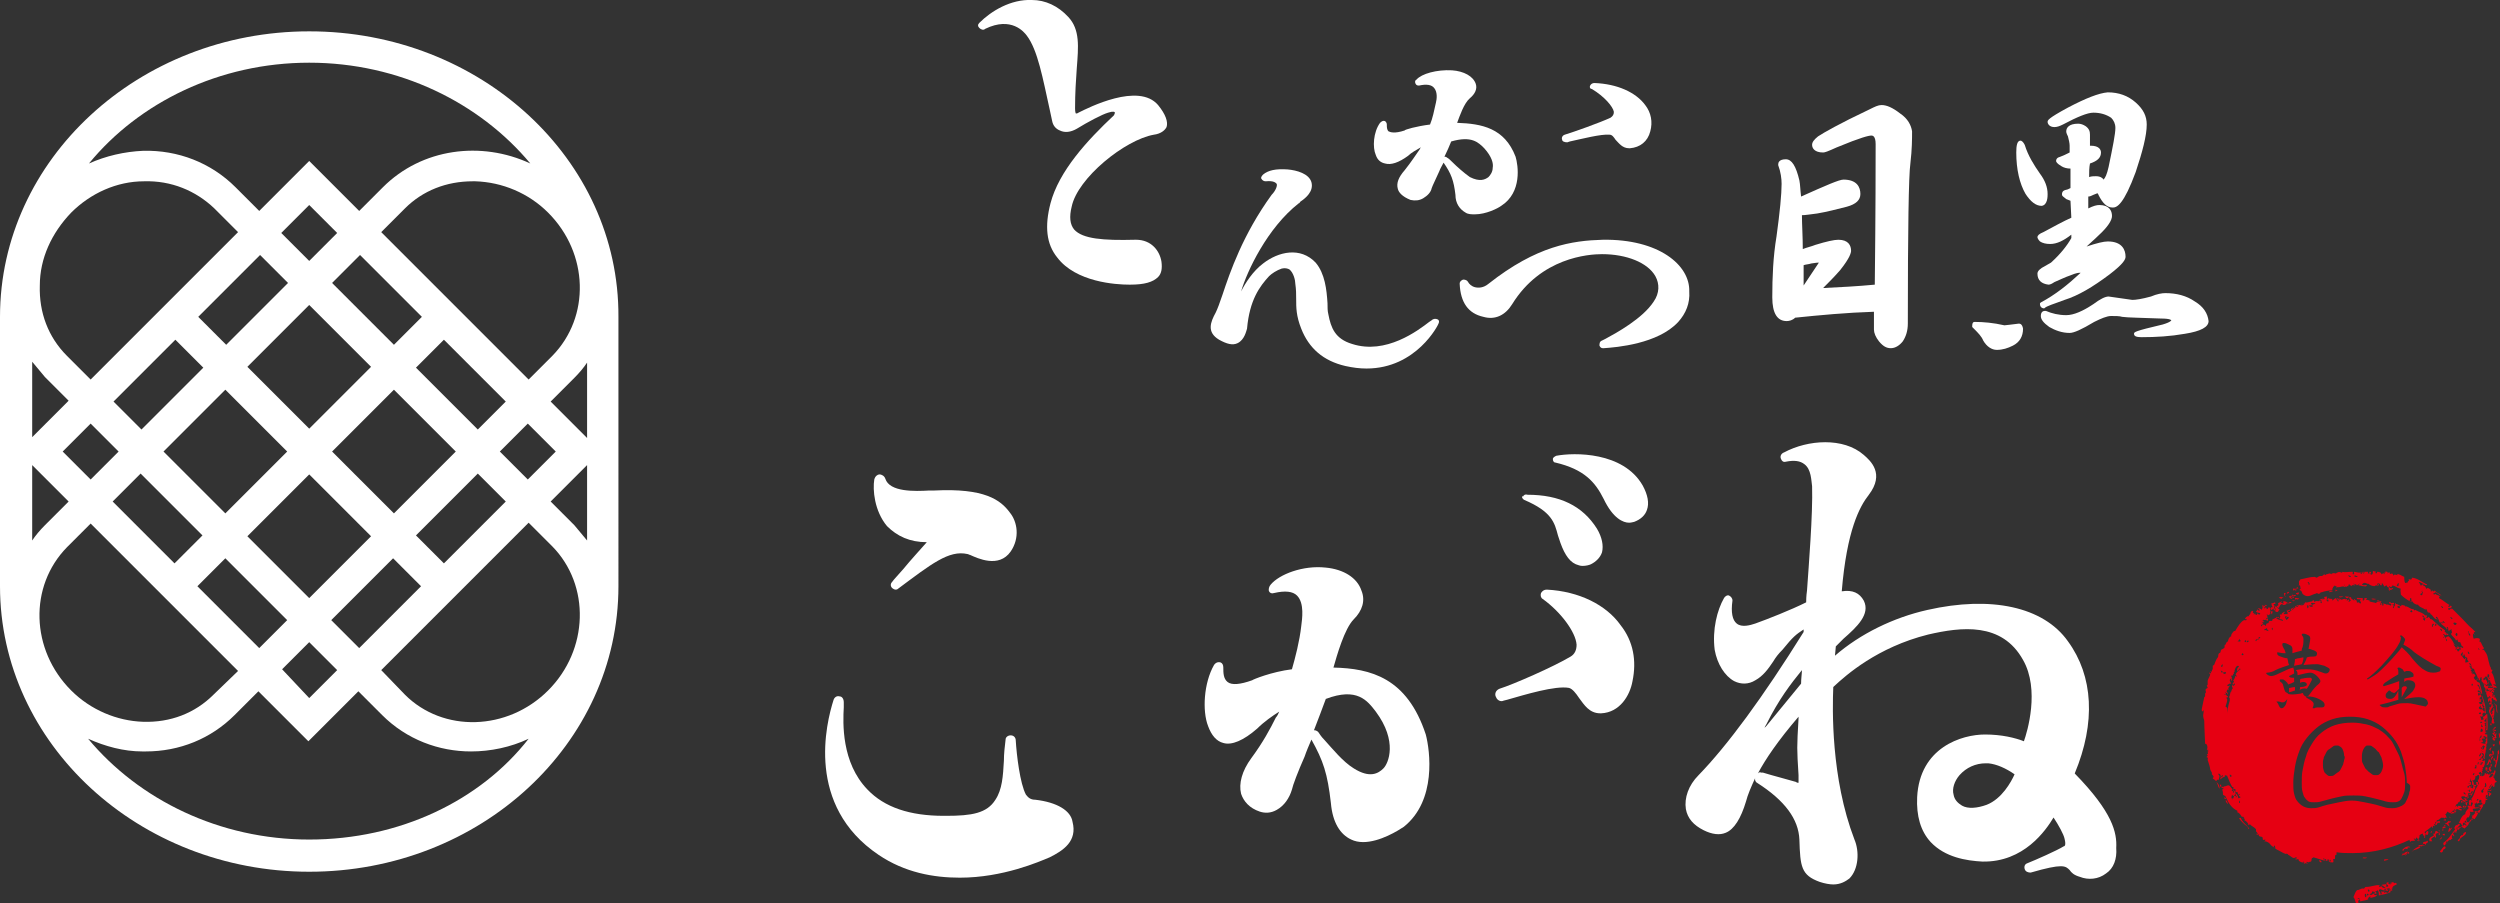 <?xml version="1.0" encoding="utf-8"?>
<!-- Generator: Adobe Illustrator 27.9.2, SVG Export Plug-In . SVG Version: 6.00 Build 0)  -->
<svg version="1.1" id="レイヤー_1" xmlns="http://www.w3.org/2000/svg" xmlns:xlink="http://www.w3.org/1999/xlink" x="0px"
	 y="0px" viewBox="0 0 295.1 106.6" style="enable-background:new 0 0 295.1 106.6;" xml:space="preserve">
<rect x="0" y="0" width="295.1" height="106.6" fill="#333333" stroke="none"/>
<style type="text/css">
	.st0{fill:#FFFFFF;}
	.st1{fill:#E60012;}
</style>
<path class="st0" d="M36.5,3.7C16.4,3.7,0,18.8,0,37.4v31.8c0,18.6,16.4,33.7,36.5,33.7c20.2,0,36.5-15.1,36.5-33.7V37.4
	C73.1,18.8,56.7,3.7,36.5,3.7z M64.7,25.1c4.8,4.8,5,12.3,0.5,16.9l-2.8,2.8L45,27.4l2.8-2.8c2.1-2.1,4.9-3.2,8-3.2
	c0.1,0,0.2,0,0.3,0C59.3,21.5,62.4,22.8,64.7,25.1z M33.9,53.3l-7.3,7.3l-7.3-7.3l7.3-7.3L33.9,53.3z M29.2,43.3l7.3-7.3l7.3,7.3
	l-7.3,7.3L29.2,43.3z M36.5,56l7.3,7.3l-7.3,7.3l-7.3-7.3L36.5,56z M39.2,53.3l7.3-7.3l7.3,7.3l-7.3,7.3L39.2,53.3z M49.1,43.4
	l3.3-3.3l7.3,7.3l-3.3,3.3L49.1,43.4z M46.5,40.7l-7.3-7.3l3.3-3.3l7.3,7.3L46.5,40.7z M36.5,30.8l-3.3-3.3l3.3-3.3l3.3,3.3
	L36.5,30.8z M34,33.4l-7.3,7.3l-3.3-3.3l7.3-7.3L34,33.4z M24,43.4l-7.3,7.3l-3.3-3.3l7.3-7.3L24,43.4z M14,53.3l-3.3,3.3l-3.3-3.3
	l3.3-3.3L14,53.3z M16.6,55.9l7.3,7.3l-3.3,3.3l-7.3-7.3L16.6,55.9z M26.6,65.9l7.3,7.3l-3.3,3.3l-7.3-7.3L26.6,65.9z M36.5,75.8
	l3.3,3.3l-3.3,3.3L33.3,79L36.5,75.8z M39.1,73.2l7.3-7.3l3.3,3.3l-7.3,7.3L39.1,73.2z M49.1,63.2l7.3-7.3l3.3,3.3l-7.3,7.3
	L49.1,63.2z M59,53.3l3.3-3.3l3.3,3.3l-3.3,3.3L59,53.3z M36.5,7.4c10.6,0,20.1,4.7,26.1,11.9c-5.8-2.7-12.8-1.8-17.4,2.8l-2.8,2.8
	L36.5,19l-5.9,5.9l-2.8-2.8c-2.9-2.9-6.8-4.4-10.9-4.3c-2.2,0.1-4.4,0.6-6.4,1.5C16.4,12.1,25.9,7.4,36.5,7.4z M8.4,25.1
	c2.3-2.3,5.4-3.7,8.6-3.7c3.2-0.1,6.1,1.1,8.3,3.2l2.8,2.8L10.7,44.8L7.9,42c-2.2-2.2-3.3-5.1-3.2-8.3C4.7,30.5,6.1,27.5,8.4,25.1z
	 M3.8,42.7c0.5,0.6,1,1.2,1.5,1.8l2.8,2.8l-4.3,4.3C3.8,51.6,3.8,42.7,3.8,42.7z M3.8,54.9l4.3,4.3L5.3,62c-0.6,0.6-1.1,1.2-1.5,1.8
	C3.8,63.8,3.8,54.9,3.8,54.9z M8.4,81.5c-4.8-4.8-5-12.3-0.5-16.9l2.8-2.8l17.4,17.4L25.2,82c-2.2,2.2-5.1,3.3-8.3,3.2
	C13.8,85.1,10.7,83.8,8.4,81.5z M36.5,99.1c-10.6,0-20.1-4.7-26.1-11.9c2,0.9,4.2,1.5,6.4,1.5c0.1,0,0.3,0,0.4,0
	c4,0,7.7-1.5,10.5-4.3l2.8-2.8l5.9,5.9l5.9-5.9l2.8,2.8c2.9,2.9,6.7,4.3,10.5,4.3c2.3,0,4.7-0.5,6.8-1.5
	C56.7,94.5,47.2,99.1,36.5,99.1z M64.7,81.5c-4.8,4.8-12.4,5-16.9,0.5L45,79.1l17.4-17.4l2.8,2.8C69.7,69.1,69.5,76.7,64.7,81.5z
	 M69.3,63.8c-0.5-0.6-1-1.2-1.5-1.8L65,59.2l4.3-4.3V63.8z M69.3,51.7L65,47.4l2.8-2.8c0.6-0.6,1.1-1.2,1.5-1.8V51.7z"/>
<path class="st0" d="M169,37.8l-0.3,0.2c-1.3,1-5.1,3.9-9.1,2.6c-2-0.6-2.5-1.9-2.8-3.5c-0.1-0.4-0.1-0.8-0.1-1.3
	c-0.1-1.6-0.3-3.5-1.4-4.8c-1.8-1.9-4.4-1.3-6.2,0.1c-1.2,0.9-2.1,2.3-2.6,3.3c0.7-2.4,3.1-7.5,6.8-10.4c0.1,0,0.1-0.1,0.2-0.2
	c0.6-0.4,1.6-1.2,1.3-2.3c-0.3-1-1.7-1.4-2.8-1.5c-1.4-0.1-2.3,0.1-2.9,0.6c-0.2,0.2-0.3,0.4-0.2,0.5c0.1,0.2,0.3,0.3,0.5,0.3
	c1-0.1,1.2,0.2,1.3,0.3c0.1,0.2-0.1,0.8-0.6,1.3c-3.4,4.7-4.9,9.1-5.8,11.8c-0.3,0.9-0.6,1.7-0.8,2.1c-0.6,1.1-1.1,2.3,0.4,3.2
	c0.9,0.5,1.6,0.7,2.2,0.4c0.8-0.4,1-1.4,1.1-1.7c0.3-3.4,1.5-5,2.6-6.2c0.3-0.3,0.9-0.7,1.5-0.9c0.4-0.1,0.7,0,0.9,0.1
	c0.5,0.4,0.7,1.3,0.7,1.7c0.1,0.7,0.1,1.2,0.1,1.8c0,1,0,2,0.6,3.5c0.9,2.3,2.6,3.8,5.2,4.4c0.9,0.2,1.7,0.3,2.5,0.3
	c5.9,0,8.5-5.2,8.5-5.3c0.1-0.2,0.1-0.4-0.1-0.5C169.5,37.6,169.2,37.6,169,37.8z"/>
<path class="st0" d="M189.2,28.3c-3.6,0.1-7.8,0.7-13.5,5.2c-0.6,0.5-1.2,0.5-1.6,0.4c-0.4-0.1-0.7-0.4-0.8-0.6
	c-0.1-0.2-0.3-0.3-0.6-0.3c-0.2,0.1-0.4,0.2-0.4,0.5c0.1,2.2,1,3.5,2.8,3.9c1.4,0.4,2.6-0.2,3.4-1.5c3.4-5.5,9-5.9,10.6-5.9
	c2.9,0,5.4,1,6.3,2.6c0.5,0.9,0.5,2-0.2,3c-1.3,2-4.4,3.7-5.7,4.4l-0.4,0.2c-0.3,0.1-0.3,0.4-0.3,0.6c0.1,0.2,0.2,0.3,0.4,0.3
	c0,0,0,0,0.1,0c1.5-0.1,6.4-0.5,8.8-3.1c0.9-1,1.4-2.2,1.3-3.6C199.5,31.3,195.8,28.2,189.2,28.3z"/>
<path class="st0" d="M185,16.8l0.3-0.1c1.4-0.3,3.7-0.9,4.7-0.8c0.3,0,0.5,0.3,0.7,0.6c0.4,0.4,0.8,1,1.6,1h0.1
	c1.2-0.1,2.1-0.8,2.4-2c0.3-1.1,0.1-2.2-0.6-3.1c-1.1-1.5-3.3-2.5-6-2.6c-0.2,0-0.4,0.1-0.5,0.3s0,0.4,0.2,0.4
	c1.5,0.9,2.5,2.1,2.6,2.7c0,0.3-0.1,0.5-0.4,0.7c-1.3,0.6-4.4,1.7-5.4,2c-0.3,0.1-0.4,0.4-0.3,0.6C184.4,16.7,184.7,16.8,185,16.8z"
	/>
<path class="st0" d="M173,25.1c0.3,0.2,0.7,0.2,1.1,0.2c1.3,0,2.7-0.7,3.1-1c2.5-1.6,2-4.8,1.7-5.8c-1.3-3.4-4-3.9-6.9-4
	c0.3-0.8,0.8-2.3,1.5-2.9c0.6-0.5,0.9-1.1,0.7-1.7c-0.3-0.9-1.4-1.5-2.8-1.6c-1.8-0.1-3.6,0.4-4.2,1.1c-0.2,0.1-0.2,0.3-0.1,0.5
	c0.1,0.2,0.3,0.2,0.4,0.2c0.9-0.2,1.5-0.1,1.8,0.3c0.4,0.5,0.3,1.3,0.2,1.7c-0.2,0.9-0.4,1.9-0.7,2.6c-1.6,0.2-3,0.6-3,0.7
	c-1.2,0.4-1.7,0.2-1.9,0.1c-0.2-0.2-0.2-0.5-0.2-0.8c0-0.2-0.1-0.3-0.2-0.4c-0.2-0.1-0.4,0-0.6,0.2c-0.8,1.1-0.9,2.9-0.5,3.8
	c0.2,0.6,0.6,0.9,1.1,1c0.7,0.2,1.6-0.1,2.7-0.9c0.4-0.4,1-0.7,1.5-1c0,0.1-0.1,0.1-0.1,0.2c-0.5,0.7-1,1.5-1.8,2.5
	c-0.7,0.8-1,1.5-0.8,2.2c0.1,0.4,0.5,0.9,1.5,1.3c0.5,0.1,1,0.1,1.5-0.2c0.5-0.3,0.9-0.7,1-1.2c0.1-0.3,0.5-1.1,0.9-2
	c0.1-0.3,0.3-0.6,0.5-1c0.9,1.3,1.2,2.1,1.4,3.8C171.8,24,172.3,24.7,173,25.1z M171.4,19.1c-0.2-0.2-0.4-0.4-0.6-0.5
	c-0.1-0.1-0.2-0.1-0.3-0.1c0.3-0.6,0.6-1.3,0.8-1.8c2.4-0.7,3.2,0.1,3.9,0.8c0.9,1,1.1,1.8,1,2.3c0,0.5-0.3,0.9-0.5,1.1
	c-0.4,0.3-1,0.6-2.2,0C172.8,20.4,172,19.7,171.4,19.1z"/>
<path class="st0" d="M127.3,13.3c-0.1,0.1-0.3,0.1-0.3,0.1s-0.1-0.1-0.1-0.6c0-1.8,0.1-3.3,0.2-4.7c0.2-2.6,0.4-4.6-1-6.1
	c-1.2-1.3-2.7-2-4.3-2c-2.5-0.1-4.8,1.3-6.2,2.7c-0.2,0.2-0.2,0.4,0,0.6s0.5,0.3,0.7,0.1c3.1-1.5,4.6,0.4,4.9,0.8
	c1.3,1.7,1.9,5.1,2.7,8.7c0.1,0.5,0.2,0.9,0.3,1.4c0.1,0.5,0.4,0.9,0.9,1.1c0.6,0.3,1.3,0.2,2-0.2c1.3-0.8,3-1.7,3.7-1.9
	c0.6-0.2,0.8-0.1,0.8,0c0,0,0,0.1-0.1,0.3c-3.2,3-6.5,6.6-7.5,10.4c-0.7,2.7-0.5,4.8,0.8,6.4c2.2,2.9,6.9,3.2,8.5,3.2
	c0.1,0,0.1,0,0.1,0v-0.2v0.2l0,0c1.7,0,2.7-0.3,3.3-0.9c0.4-0.4,0.5-1,0.4-1.8c-0.2-1.3-1.2-2.6-3-2.6H134c-3.8,0.1-6.2-0.1-7.2-1.2
	c-0.5-0.6-0.6-1.5-0.3-2.7c0.7-3.4,6.3-7.9,9.7-8.5c0.8-0.1,1.3-0.5,1.5-0.9c0.2-0.6-0.1-1.5-1-2.6C134.4,9.7,128.5,12.7,127.3,13.3
	z"/>
<path class="st0" d="M224.3,13.4c-0.9-0.7-1.6-1-2.2-1c-0.4,0-0.8,0.2-1.4,0.5c-3.6,1.7-5.5,2.8-6.1,3.2c-0.5,0.4-0.7,0.7-0.7,1
	c0,0.4,0.3,0.9,1.3,0.9c0.2,0,0.5-0.1,1.6-0.6c2.9-1.2,3.8-1.4,4.1-1.4c0.1,0,0.5,0,0.5,1c0,2.2,0,7.8-0.1,16.6
	c-2.1,0.2-4.1,0.3-6.1,0.4c0.6-0.6,1.3-1.3,2-2.1c1.2-1.5,1.3-2.1,1.3-2.3c0-0.6-0.3-1.3-1.5-1.3c-0.5,0-1.4,0.2-2.7,0.6
	c-0.5,0.2-1,0.3-1.5,0.5c0-1.5-0.1-2.9-0.1-4c0.4,0,1-0.1,1.8-0.2c1.2-0.2,2.3-0.5,3.5-0.8c1.1-0.3,1.6-0.8,1.6-1.5
	c0-0.8-0.4-1.7-2-1.7l0,0c-0.5,0-2.1,0.7-5,2c-0.1-0.8-0.1-1.4-0.2-1.9c-0.4-1.7-0.9-2.5-1.6-2.5c-0.8,0-0.9,0.4-0.9,0.6v0.1
	c0.3,0.8,0.4,1.6,0.4,2.2c0,1.2-0.2,3.3-0.6,6.2c-0.4,2.4-0.5,4.8-0.5,7.2c0,1.9,0.6,2.8,1.7,2.8c0.3,0,0.7-0.1,1-0.4
	c2.9-0.3,6.1-0.6,9.3-0.7c0,0.6,0,1.3,0,2.1c0,0.4,0.2,0.9,0.6,1.4c0.5,0.6,0.9,0.8,1.4,0.8s1-0.3,1.4-0.8c0.4-0.6,0.6-1.3,0.6-2.1
	c0-11.1,0.1-17.5,0.3-18.9c0.2-1.7,0.2-2.9,0.2-3.8C225.6,14.8,225.2,14,224.3,13.4z M212.9,33.7v-2.4c0.3-0.1,0.6-0.1,0.9-0.2
	c0.6-0.1,0.8-0.1,0.9-0.1C214.1,31.9,213.5,32.8,212.9,33.7z"/>
<path class="st0" d="M243.7,35.4c1.6-0.5,3.3-1.5,5.3-3c1.7-1.3,1.9-1.8,1.9-2.1c0-0.8-0.4-1.8-2.1-1.8c-0.5,0-1.3,0.2-2.5,0.6
	c0.4-0.4,0.9-0.8,1.4-1.3c1.1-1,1.6-1.8,1.6-2.3c0-0.6-0.3-1.3-1.5-1.3l0,0c-0.3,0-0.7,0.1-1.3,0.4v-1.4c0.2,0,0.4-0.1,0.6-0.2
	c0.2-0.1,0.3-0.1,0.5-0.2c0,0.1,0.1,0.1,0.1,0.2c0.5,1,1,1.5,1.7,1.5c0.5,0,1.3-0.4,2.7-4.2c0.8-2.4,1.3-4.3,1.3-5.6
	c0-1-0.4-1.8-1.3-2.6c-0.9-0.8-2-1.2-3.3-1.2l0,0c-1.1,0.1-2.6,0.7-4.7,1.8c-2.4,1.3-2.4,1.5-2.4,1.7s0.2,0.6,0.8,0.6
	c0.3,0,0.6-0.1,1-0.3c1.7-0.9,2.9-1.4,3.6-1.4c0.8,0,1.5,0.2,2.1,0.6c0.3,0.3,0.5,0.7,0.5,1.2c0,0.7-0.3,2.2-0.8,4.6
	c-0.2,0.9-0.4,1.3-0.6,1.5c-0.1-0.2-0.4-0.4-0.9-0.4c-0.3,0-0.5,0-0.8,0.1c0-0.6,0-1.1,0.1-1.6l0,0c0.9-0.3,1.3-0.7,1.3-1.3
	c0-0.3-0.2-0.8-1.2-0.8h-0.1c0-0.5,0-1,0-1.3c0-0.4-0.1-0.7-0.5-1c-0.3-0.2-0.6-0.3-0.9-0.3c-1.1,0-1.4,0.5-1.4,0.9
	c0,0.1,0,0.2,0.2,0.6c0.1,0.4,0.2,0.8,0.2,1.1V18c-0.4,0.2-0.8,0.4-1.1,0.5c-0.4,0.1-0.5,0.3-0.5,0.5c0,0.1,0.1,0.3,0.6,0.6
	c0.3,0.2,0.7,0.3,1.1,0.3c0,0.7,0,1.5,0,2.3c-0.2,0.1-0.4,0.2-0.5,0.2c-0.5,0.1-0.5,0.4-0.5,0.5V23c0,0.1,0.1,0.2,0.5,0.5
	c0.2,0.1,0.3,0.1,0.5,0.2l0.1,2c-0.9,0.4-2,1-3.3,1.7c-0.5,0.2-0.7,0.4-0.7,0.6c0,0.1,0.1,0.3,0.3,0.5c0.3,0.2,0.7,0.3,1.2,0.3
	c0.8,0,1.6-0.4,2.5-1.1c0,0.1,0,0.3,0,0.4l0,0c-0.5,0.9-1.3,1.9-2.4,2.9l-0.7,0.4c-0.6,0.3-0.9,0.6-0.9,0.9c0,0.8,0.5,1.2,1.3,1.3
	c0.2,0,0.4-0.1,0.7-0.3c0.7-0.3,1.3-0.6,1.9-0.8c0.7-0.3,1-0.3,1.1-0.3h0.1c-1.5,1.4-3,2.6-4.7,3.5l-0.1,0.1v0.1
	c0,0.3,0.2,0.5,0.5,0.5C241.6,36.1,242.4,35.9,243.7,35.4z"/>
<path class="st0" d="M259.1,35.6c-1-0.7-2.2-1-3.5-1c-0.4,0-1,0.1-1.7,0.4c-1.1,0.3-1.8,0.4-2.2,0.4l-2.8-0.4c-0.4,0-1,0.3-1.8,0.9
	c-1.2,0.8-2.3,1.3-3.2,1.3s-1.7-0.2-2.4-0.5h-0.1c-0.1,0-0.5,0-0.5,0.6c0,0.4,0.3,0.8,1,1.3c0.7,0.4,1.5,0.7,2.4,0.7
	c0.5,0,1.4-0.4,2.9-1.3c0.8-0.4,1.5-0.7,2-0.7s1,0,1.3,0.1c0.7,0.1,2.2,0.1,4.6,0.2c1.1,0,1.2,0.2,1.2,0.2s0,0.2-1,0.5
	c-3.4,0.8-3.4,0.9-3.4,1.1c0,0.3,0.3,0.4,0.9,0.4c1.7,0,3.4-0.1,5.1-0.4c1.9-0.3,2.8-0.8,2.8-1.5C260.6,37,260.1,36.2,259.1,35.6z"
	/>
<path class="st0" d="M241,24.3c0.7-0.1,0.7-1.1,0.7-1.4c0-0.8-0.3-1.6-0.9-2.4c-0.7-1-1.4-2.1-1.8-3.4c-0.2-0.4-0.4-0.5-0.5-0.5
	c-0.4,0-0.5,0.6-0.5,1.4c0,2,0.4,3.7,1.1,4.9C239.7,23.8,240.3,24.3,241,24.3L241,24.3z"/>
<path class="st0" d="M238.3,38.2c-0.9,0.1-1.5,0.2-1.7,0.2c-1.3-0.3-2.5-0.4-3.5-0.4c-0.1,0-0.3,0-0.3,0.5v0.1l0.1,0.1
	c0.6,0.6,1,1,1.2,1.5c0.4,0.7,1,1.1,1.6,1.1c0.7,0,1.3-0.2,1.9-0.5c0.8-0.4,1.2-1.1,1.2-2C238.7,38.2,238.4,38.2,238.3,38.2z"/>
<g>
	<path class="st0" d="M179.9,59c3.3,1.4,3.6,2.7,4,4.2l0.1,0.3c0.5,1.6,1.1,2.7,2,3.1c0.3,0.1,0.5,0.2,0.8,0.2c0.4,0,0.8-0.1,1-0.2
		c0.6-0.3,1.1-0.8,1.3-1.4c0.2-0.8,0-1.8-0.6-2.8c-1.7-2.7-4.4-4-8.2-4c-0.3-0.1-0.5,0.1-0.5,0.2C179.6,58.5,179.6,58.8,179.9,59
		L179.9,59z"/>
	<path class="st0" d="M157.4,78.8c0.4-1.4,1.3-4.6,2.4-5.7c1-1,1.4-2.2,0.9-3.4c-0.5-1.5-2.1-2.5-4.2-2.7c-2.7-0.3-5.5,0.8-6.5,2
		c-0.2,0.2-0.3,0.6-0.2,0.8c0.1,0.2,0.3,0.3,0.6,0.2c1.3-0.3,2.2-0.2,2.7,0.3c0.9,0.9,0.6,2.8,0.5,3.6c-0.2,1.8-0.7,3.7-1.1,5.1
		c-2.4,0.3-4.6,1.2-4.7,1.3c-1.4,0.5-2.4,0.6-2.9,0.2s-0.5-1.1-0.5-1.7c0-0.3-0.1-0.5-0.3-0.6c-0.3-0.1-0.6,0-0.8,0.3
		c-1.2,2.1-1.4,5.4-0.7,7.2c0.4,1.1,1,1.8,1.8,2c1,0.3,2.4-0.3,4-1.7c0.8-0.8,1.8-1.5,2.6-2c-0.1,0.2-0.2,0.5-0.4,0.7
		c-0.7,1.4-1.5,2.9-2.9,4.8c-1.1,1.5-1.5,3-1.2,4.2c0.3,0.9,1,1.7,2.2,2.1c0.6,0.2,1.3,0.2,2-0.2c0.9-0.5,1.5-1.4,1.8-2.4
		c0.1-0.5,0.7-2.1,1.5-3.9c0.2-0.6,0.5-1.3,0.8-2c1.4,2.5,1.9,4,2.3,7.5c0.2,2.3,1.1,3.7,2.4,4.3c0.4,0.2,0.9,0.3,1.4,0.3
		c2,0,4.2-1.4,4.8-1.8l0,0c3.9-3.1,3.1-9,2.6-10.9C166.1,80,161.8,78.9,157.4,78.8z M162.4,84c2.6,3.5,1.5,6.1,0.9,6.7
		s-1.6,1.2-3.5,0c-1.3-0.8-2.5-2.3-3.5-3.4c-0.3-0.3-0.5-0.6-0.7-0.9c-0.1-0.1-0.3-0.2-0.4-0.2h-0.1c0.5-1.3,1-2.6,1.4-3.7
		C160.2,81.1,161.4,82.7,162.4,84z"/>
	<path class="st0" d="M183.7,53.8c-0.2,0.1-0.4,0.2-0.4,0.4s0.1,0.4,0.3,0.4c3.4,0.8,4.7,2.3,5.7,4.3c1.1,2.3,2.3,2.8,3,2.8
		c0.3,0,0.5-0.1,0.6-0.1l0,0c0.8-0.3,1.3-0.8,1.5-1.4c0.3-0.8,0.1-1.8-0.5-2.9C191.6,53.3,185.8,53.4,183.7,53.8z"/>
	<path class="st0" d="M182.6,69.6c-0.3,0-0.5,0.1-0.7,0.4c-0.1,0.3,0,0.6,0.2,0.7c2.1,1.5,3.9,3.9,4,5.4c0,0.6-0.2,1.1-0.7,1.4
		c-2,1.2-6.8,3.3-8.4,3.8c-0.5,0.2-0.6,0.7-0.4,1c0.1,0.3,0.5,0.6,0.9,0.4l0.4-0.1c2.1-0.6,5.7-1.7,7.3-1.4c0.4,0.1,0.8,0.6,1.2,1.2
		c0.6,0.8,1.2,1.8,2.5,1.8h0.1l0,0c2.2-0.1,3.4-2.1,3.7-3.8c0.5-2.4,0.1-4.7-1.4-6.6C189.6,71.4,186.4,69.8,182.6,69.6z"/>
	<path class="st0" d="M109.4,64L109.4,64L109.4,64c-0.7,0.8-1.9,2.1-2.8,3.2c-0.6,0.7-1.1,1.2-1.3,1.5c-0.2,0.2-0.2,0.5,0,0.7
		c0.1,0.1,0.3,0.2,0.4,0.2s0.2,0,0.3-0.1c3.9-2.9,6-4.6,8.2-4.1c0.1,0,0.2,0.1,0.3,0.1c0.9,0.4,3.4,1.6,4.8-0.4
		c1.1-1.6,0.8-3.5-0.1-4.6c-1.1-1.5-3-2.9-8.9-2.6c-0.2,0-0.4,0-0.6,0c-1.7,0.1-4.7,0.2-5.2-1.4c-0.1-0.3-0.4-0.5-0.7-0.5
		c-0.2,0-0.5,0.2-0.6,0.6c-0.2,1.2,0,3.7,1.5,5.5C105.9,63.3,107.4,64,109.4,64z"/>
	<path class="st0" d="M122.2,94.4c-0.5,0-0.8-0.2-1.1-0.6c-0.7-1.3-1.1-4.7-1.2-6.4c0-0.3-0.2-0.6-0.6-0.6c-0.3,0-0.6,0.2-0.6,0.5
		c-0.1,0.8-0.2,1.7-0.2,2.5c-0.1,1.8-0.2,3.4-1,4.6c-1,1.6-2.8,1.9-5.8,1.9c-0.1,0-0.2,0-0.3,0c-4,0-7-1-9-3.1
		c-3.1-3.2-2.9-7.9-2.8-9.7c0-0.3,0-0.5,0-0.6c0-0.4-0.2-0.7-0.5-0.7c-0.3-0.1-0.6,0.1-0.7,0.4c-0.9,2.8-3.3,12.5,5.3,18.3
		c3.1,2.1,6.5,2.7,9.6,2.7c5.1,0,9.4-1.9,10.6-2.4l0,0c1.6-0.8,3.3-1.9,2.7-4.2C126.4,95.7,124.8,94.7,122.2,94.4z"/>
	<path class="st0" d="M244.9,91.3C244.9,91.2,245,91.2,244.9,91.3c2.5-6,2.2-11.5-0.8-15.6c-2.9-4.1-9.1-5.4-16.6-3.7
		c-4,0.9-7.9,2.8-10.9,5.4l0.1-1.1c0.3-0.3,0.6-0.6,0.9-0.9c1.6-1.4,3.2-2.9,2.4-4.5c-0.5-0.9-1.3-1.3-2.6-1.1
		c0.6-7.2,2.1-10,3.2-11.4c1.9-2.5,0.2-4-0.6-4.7c-2.4-2.1-6.6-1.8-9.4-0.3c-0.3,0.1-0.5,0.4-0.4,0.7s0.3,0.5,0.6,0.4
		c1-0.2,1.7-0.1,2.2,0.3c0.8,0.6,0.8,1.9,0.9,2.6c0.1,3.3-0.4,9.4-0.6,12.3c-0.1,0.7-0.1,1.2-0.1,1.4c-1.8,0.9-4.6,2-6,2.5
		c-0.6,0.2-1.6,0.5-2.2,0c-0.5-0.4-0.7-1.3-0.5-2.7c0-0.3-0.2-0.5-0.4-0.6s-0.5,0.1-0.6,0.3c-0.8,1.4-1.4,3.7-1.1,6.1
		c0.3,1.7,1.2,3.1,2.3,3.7c0.8,0.4,1.7,0.4,2.5-0.1c0.9-0.5,1.5-1.3,2.1-2.2c0.3-0.5,0.6-0.9,1.1-1.4c1.3-1.6,1.6-1.8,2.5-2.4v0.3
		c-4.8,7.7-9,13.4-12.4,16.9c-1.2,1.2-1.7,2.7-1.5,4c0.2,1.1,0.9,1.9,2.1,2.5c1,0.5,1.9,0.6,2.6,0.3c1-0.4,1.8-1.7,2.4-3.7
		c0.2-0.8,0.6-1.7,1.1-2.8c-0.1,0.2,0,0.5,0.2,0.6c3.3,2.1,4.9,4.3,5,6.7c0.1,3.2,0.2,4.2,2.4,5c0.6,0.2,1.2,0.3,1.6,0.3
		c0.9,0,1.5-0.4,1.9-0.7c1.1-1.1,1.2-3.2,0.6-4.6c-2.8-7.3-2.6-15.5-2.5-18l0.1-0.1c1.4-1.3,5.1-4.6,11.1-6.1
		c3.9-0.9,8.7-1.5,11.2,3c2,3.5,0.5,8.5,0.1,9.6c-1-0.4-2.6-0.8-4.6-0.8c-2.7,0-7.7,1.5-8,7.4c-0.1,2.2,0.4,4,1.6,5.3
		c1.7,1.8,4.2,2.2,6.1,2.3c4.9,0.1,7.5-3.7,8.4-5.2c0.6,0.9,1.2,2,1.3,2.5c0.2,0.8,0,0.9-0.1,0.9c-0.8,0.5-3.3,1.6-4.3,2
		c-0.3,0.1-0.4,0.4-0.3,0.7c0.1,0.3,0.4,0.4,0.7,0.4c3.8-1.1,4.1-0.8,4.6-0.3c0.2,0.3,0.5,0.6,1.2,0.8c1,0.4,2.2,0.3,3.1-0.4
		c0.9-0.6,1.3-1.7,1.2-3C249.9,98.3,249.4,95.9,244.9,91.3z M237.8,91.4c-0.4,0.9-1.5,2.9-3.3,3.6c-1.1,0.4-2.2,0.5-2.9,0.1
		c-0.5-0.3-0.9-0.7-1-1.3c-0.2-0.7,0.1-1.6,0.7-2.3c0.8-0.9,1.9-1.4,3.1-1.4c0.1,0,0.2,0,0.3,0C235.7,90.2,236.8,90.7,237.8,91.4z
		 M212.7,79.1c0,0.4-0.1,1-0.1,1.6l-4.1,5c-0.1,0.1-0.2,0.2-0.2,0.2c0-0.1,0.1-0.2,0.2-0.4C210,82.5,211.4,80.7,212.7,79.1z
		 M207.5,91.3c0.9-1.7,2.4-3.9,4.8-6.7v0.2c-0.2,3.5-0.2,3.5,0,6.7v0.6c0,0.2,0,0.3,0,0.3l0,0c-0.1,0-0.2,0-0.3-0.1
		c-1-0.3-2.6-0.7-3.9-1.1c-0.1,0-0.1,0-0.2,0C207.7,91.1,207.6,91.2,207.5,91.3z"/>
</g>
<g>
	<path class="st1" d="M270.9,81.1c-0.3,0-0.5,0.1-0.6,0.1h-0.1c0,0.1,0,0.2,0,0.3c0,0.1,0,0.2,0,0.2c0.2,0,0.4-0.1,0.7-0.2
		C270.9,81.4,270.9,81.3,270.9,81.1L270.9,81.1z"/>
	<path class="st1" d="M271.9,77.6c-0.2,0-0.4,0.1-0.6,0.1c-0.1,0-0.3,0.1-0.4,0.1c0,0.4-0.1,0.6-0.1,0.8c0.3-0.1,0.6-0.1,0.9-0.2
		C271.8,78.2,271.9,77.9,271.9,77.6z"/>
	<path class="st1" d="M272.3,81.3c0.1-0.1,0.1-0.2,0.2-0.3c0.2-0.4,0.4-0.7,0.4-0.8c0-0.1-0.1-0.2-0.2-0.2c-0.2,0-0.5,0-0.9,0.1
		c-0.1,0-0.2,0-0.3,0.1c0,0.1,0,0.3,0,0.4c0.2-0.1,0.3-0.1,0.4-0.1c0.2,0,0.4,0.1,0.4,0.3c0,0.1-0.1,0.2-0.2,0.2
		c-0.2,0.1-0.4,0.1-0.6,0.1c0,0,0,0,0,0.1s0,0.2-0.1,0.3C271.6,81.3,271.9,81.2,272.3,81.3C272.3,81.2,272.3,81.2,272.3,81.3z"/>
	<path class="st1" d="M284.1,81.1c0,0-0.1-0.1-0.2-0.1s-0.2,0-0.3,0.1l-0.1,0.1c0,0.3,0,0.7,0,1.1c0.1-0.2,0.3-0.5,0.5-0.9
		C284.1,81.3,284.1,81.2,284.1,81.1z"/>
	<path class="st1" d="M288,99.1c0.1,0,0.4-0.3,0.2-0.3C288.3,98.9,287.9,99,288,99.1z"/>
	<path class="st1" d="M283.8,100.1c-0.1,0.1-0.3,0.2-0.2,0.3c0.2,0.1,0.1-0.2,0.3-0.2c0.1-0.1,0.2,0.1,0.3,0
		c-0.1-0.3,0.2-0.1,0.3-0.2C284.3,99.8,283.9,100,283.8,100.1z"/>
	<path class="st1" d="M281.9,101.4c-0.2,0.1-0.5-0.1-0.5,0.2C281.5,101.6,282,101.5,281.9,101.4z"/>
	<path class="st1" d="M268.2,71.4c-0.2,0.1,0.2,0.2,0,0.3c-0.1-0.1-0.2,0.1-0.2,0.1c0,0.1,0.1,0.1,0.1,0.2c0.2,0,0.1-0.2,0.4-0.2
		c-0.2-0.2,0-0.2,0-0.3c0,0-0.2-0.1-0.1-0.2c0.1,0,0.2,0,0.2-0.1c-0.1-0.2-0.2,0-0.3,0c-0.1,0-0.2,0-0.2,0.1S268.1,71.3,268.2,71.4z
		"/>
	<path class="st1" d="M279.4,101.2c-0.2,0.1-0.5-0.1-0.5,0.1C279,101.3,279.3,101.4,279.4,101.2z"/>
	<path class="st1" d="M285.5,99.9c0.1-0.1,0.2,0,0.4,0c0,0,0-0.1,0.1-0.1s0.2,0.1,0.2,0c-0.1,0-0.2-0.1-0.3-0.1
		C285.8,99.9,285.4,99.6,285.5,99.9z"/>
	<path class="st1" d="M287.5,98.1c-0.1,0.1,0,0.4-0.3,0.3c0,0.1,0.1,0.1,0.1,0.2c-0.2,0.2-0.7,0.2-0.5,0.7c0.1,0,0.2,0,0.3,0
		c-0.3-0.4,0.1-0.4,0.3-0.6c0,0.1,0,0.1,0.1,0.2c0.1-0.1,0-0.3,0-0.4c0.1-0.2,0.3-0.1,0.3-0.3C287.7,98.2,287.6,98,287.5,98.1z"/>
	<path class="st1" d="M286.5,99.2c-0.1,0.3-0.5,0-0.5,0.4c0.2,0,0.4,0,0.2,0.2c0.2-0.1,0.2-0.2,0.2-0.3c0.1,0.1,0.2-0.1,0.2-0.2
		C286.5,99.3,286.5,99.3,286.5,99.2z"/>
	<path class="st1" d="M284.8,100.4C284.6,100.5,284.7,100.6,284.8,100.4c0.3-0.1,0.7-0.2,0.9-0.4c0,0,0-0.1-0.1-0.1
		C285.3,100,285,100.2,284.8,100.4z"/>
	<path class="st1" d="M264.3,96.6c0.2,0.3,0.6,0.7,1,1c0.1,0.1,0,0.3,0.2,0.2c-0.3-0.4-0.6-0.6-0.8-0.9
		C264.5,96.7,264.6,96.4,264.3,96.6z"/>
	<path class="st1" d="M262.7,94.5c0.1,0.2,0.1,0.3,0.3,0.4C262.9,94.7,262.9,94.4,262.7,94.5z"/>
	<path class="st1" d="M260.6,84.4c0,0.1,0,0.3,0.1,0.3C260.6,84.7,260.8,84.4,260.6,84.4z"/>
	<path class="st1" d="M260.8,89.2c0-0.3-0.1-0.6-0.2-0.9c0,0.4,0,0.7,0.1,1C260.8,89.3,260.9,89.3,260.8,89.2z"/>
	<path class="st1" d="M260.5,87.1c-0.1,0.1,0,0.4,0,0.5C260.6,87.4,260.7,87.2,260.5,87.1z"/>
	<path class="st1" d="M260.5,86.3c-0.1,0.1-0.2,0.6,0.1,0.6C260.6,86.8,260.7,86.5,260.5,86.3z"/>
	<path class="st1" d="M287,98.1c0,0.1-0.1,0.1-0.1,0.2C287,98.3,287.2,98.2,287,98.1z"/>
	<path class="st1" d="M267.5,71.7c-0.1,0-0.2,0.1-0.1,0.2C267.5,71.9,267.6,71.9,267.5,71.7z"/>
	<path class="st1" d="M261.6,92.3c0.2,0.2,0.2,0.6,0.4,0.8C262,92.8,261.9,92.5,261.6,92.3z"/>
	<path class="st1" d="M262.6,94.1c-0.1,0.1,0,0.3,0.2,0.2C262.7,94.3,262.7,94.1,262.6,94.1z"/>
	<path class="st1" d="M261.2,90.6c-0.1-0.4-0.4-0.8-0.3-1.2c-0.3,0.1,0,0.3,0,0.5c0.1,0.4,0.2,0.7,0.3,1.2c0,0.2,0,0.5,0.3,0.5
		C261.3,91.3,261.3,90.9,261.2,90.6z"/>
	<path class="st1" d="M261.5,91.7c-0.2,0,0,0.5,0.2,0.5C261.6,92,261.4,91.9,261.5,91.7z"/>
	<path class="st1" d="M284.2,100.5c-0.2,0.1-0.3,0.1-0.4,0.2v0.1l-0.2-0.1c0.1,0.2-0.1,0.1-0.1,0.3c0.2-0.1,0.3-0.2,0.5,0
		c0-0.1-0.1-0.1-0.1-0.2c0.1,0,0.3,0.2,0.2,0c0,0-0.1-0.1,0-0.1L284.2,100.5c0,0.2,0,0.2,0,0.3l0.2-0.1
		C284.3,100.5,284.2,100.6,284.2,100.5z"/>
	<path class="st1" d="M275.9,69.7c-0.1,0-0.1-0.1-0.2-0.1c0,0-0.1,0.3,0,0.2C275.7,69.6,275.9,69.9,275.9,69.7z"/>
	<path class="st1" d="M276.6,70.4c-0.2,0-0.4,0-0.5,0C276.1,70.6,276.5,70.5,276.6,70.4z"/>
	<path class="st1" d="M274.2,70.7c0.1,0,0.2,0.2,0.1,0c-0.2-0.1-0.5,0.1-0.6,0.2C273.9,70.8,274.1,70.9,274.2,70.7z"/>
	<path class="st1" d="M288.1,98.2c-0.1,0-0.1-0.2-0.2-0.2C287.7,98,288.1,98.2,288.1,98.2C288.1,98.4,288.1,98.3,288.1,98.2z"/>
	<path class="st1" d="M292.5,92.4c0.1,0,0.1-0.2,0.2-0.3c-0.1,0-0.1-0.1-0.2-0.1c-0.1,0.1,0.2,0.4-0.2,0.3c-0.1,0.1,0.1,0.2,0,0.3
		C292.6,92.9,292.5,92.5,292.5,92.4z"/>
	<path class="st1" d="M293.2,83.5c0.2,0.1,0,0.5,0.2,0.6c0-0.3,0-0.7-0.1-1c-0.1-0.4-0.2-0.7-0.3-1c-0.1,0.3,0.3,0.9,0.1,1.1
		C293.1,83.3,293.4,83.4,293.2,83.5c-0.2-0.1-0.2-0.2-0.2-0.3c0.1-0.1,0.2-0.1,0.1-0.3c-0.2-0.1,0,0.2-0.1,0.2h-0.2
		c-0.1,0.1,0.1,0.2,0,0.4c0,0.1,0.2,0,0.3,0c-0.2,0-0.1,0.2,0,0.2C293.1,83.7,293,83.5,293.2,83.5z"/>
	<path class="st1" d="M276.9,70.5c0.1,0.2,0.3,0.1,0.4-0.1c-0.1,0.1-0.6-0.1-0.5,0.1C276.8,70.4,276.8,70.5,276.9,70.5z"/>
	<path class="st1" d="M294.8,88.7c0.1,0.3-0.1,0.6-0.1,1c-0.1,0-0.4,0.1-0.2,0.1h0.1c-0.1,0.1,0,0.2,0,0.3c0,0.1-0.3,0.4,0,0.5
		c0.1-0.5,0.3-1,0.3-1.3c0-0.1,0-0.1,0-0.2s0.1-0.1,0.1-0.2c0-0.2-0.1-0.4,0.1-0.5C294.9,88.5,294.9,88.7,294.8,88.7z"/>
	<path class="st1" d="M280.5,70.7c-0.3,0-0.4-0.1-0.6,0C280.1,70.8,280.3,70.8,280.5,70.7z"/>
	<path class="st1" d="M291.6,94.4c-0.1,0.1-0.3,0.1-0.1,0.3C291.6,94.6,291.8,94.5,291.6,94.4z"/>
	<path class="st1" d="M289.3,96.6c-0.1-0.1,0-0.1-0.2-0.2C289,96.4,289.2,96.5,289.3,96.6L289.3,96.6z"/>
	<path class="st1" d="M288.6,97.2c0.1,0.2,0.2,0,0.3,0.1c-0.2,0.1,0.2,0.1,0.2,0.3c0.1-0.1-0.1-0.3-0.1-0.4c0.1-0.2,0.2,0,0.3-0.2
		c-0.1-0.2-0.2,0.1-0.2-0.1C288.9,96.9,288.9,97.2,288.6,97.2z"/>
	<path class="st1" d="M262.8,81.6c0,0.1-0.1,0.1,0,0.2c0,0,0,0,0.1,0c0,0.1,0,0.1,0.1,0.2C263,81.8,262.9,81.7,262.8,81.6z"/>
	<path class="st1" d="M288,98.3c-0.1,0-0.1-0.1-0.2,0c0.2,0.1,0,0.2,0.1,0.3C288.1,98.5,287.9,98.4,288,98.3z"/>
	<path class="st1" d="M289.4,97.7c-0.1,0.1-0.2,0.2-0.2,0c-0.1,0-0.2,0.3-0.2,0.5c0.2,0,0.1-0.2,0.3-0.2
		C289.2,97.9,289.6,97.7,289.4,97.7z"/>
	<path class="st1" d="M288.4,97.9c-0.2-0.1,0.2-0.2,0.3-0.2c-0.1-0.2-0.2,0-0.3-0.1c0.1-0.1,0.2,0,0.3-0.1c-0.2-0.2-0.2,0-0.3,0.1
		l-0.1,0.1L288.4,97.9c0,0-0.1,0-0.1,0C288.2,98.1,288.5,98.1,288.4,97.9z"/>
	<path class="st1" d="M293.7,93.6c0.4,0.1-0.2,0.2,0.2,0.4c0-0.2,0.1-0.1,0.2-0.3C293.9,93.6,293.8,93.4,293.7,93.6z"/>
	<path class="st1" d="M290.7,98.6c-0.2-0.1-0.2,0.1-0.2,0.1h-0.1c0,0.1,0,0.2-0.1,0.3c-0.1,0.1-0.3,0.2-0.1,0.3
		c0.2,0,0.1-0.3,0.3-0.4c0.2-0.2,0.6-0.3,0.6-0.7C290.8,98.3,290.8,98.3,290.7,98.6z"/>
	<path class="st1" d="M288,100.5c0.2,0.3,0.4,0,0.4-0.2c0.2-0.1,0.4-0.2,0.2-0.4C288.4,99.9,288.2,100.3,288,100.5z"/>
	<path class="st1" d="M288.3,98.5c0.1,0.1,0.3,0.2,0.3,0c-0.1,0,0-0.1-0.1-0.1L288.3,98.5z"/>
	<path class="st1" d="M295,86.5c-0.1,0.1,0,0.3,0,0.5c0,0.1-0.2,0.2,0,0.1S295.1,86.6,295,86.5z"/>
	<path class="st1" d="M294.4,85.4c0-0.1,0.1-0.1,0-0.2s0.1-0.3-0.2-0.4C294.2,84.9,293.9,85.5,294.4,85.4z"/>
	<path class="st1" d="M294.3,85.9c0,0.3,0.4,0,0.3-0.1C294.3,85.8,294.5,86.1,294.3,85.9z"/>
	<path class="st1" d="M294.2,84.9h0.1c-0.1-0.1,0.2-0.3,0-0.4c0,0.1-0.2,0.1-0.1,0c0-0.1,0.1,0,0.2,0c0-0.3,0.1-0.5,0-0.9
		c-0.2,0,0,0.2-0.1,0.3h-0.1c-0.1,0.1,0.1,0.2-0.1,0.2c0,0-0.1,0.1-0.1,0c-0.2-0.1,0-0.1,0-0.1s0-0.1,0-0.2c0,0,0.2-0.1,0.1-0.2
		c0.1-0.1,0.4-0.2,0.2-0.2c-0.2,0.1,0.1-0.3-0.2-0.3c0,0.1,0,0.3-0.1,0.4c-0.1,0-0.1,0-0.2,0c0.2,0.2,0,0.2,0,0.4
		C293.8,84.2,294.1,84.5,294.2,84.9z M294.2,84.1c0.1,0.1-0.1,0.2-0.1,0.2C294,84.4,294,84.1,294.2,84.1z"/>
	<path class="st1" d="M268.6,72.2C268.6,72.2,268.5,72.2,268.6,72.2s0.2,0.1,0.3,0c0.1-0.1,0.1-0.3,0.2-0.2
		c-0.1-0.2-0.2-0.1-0.3-0.3c0-0.1,0.2,0.1,0.1,0.1c0.2-0.1,0.2-0.5,0.5-0.5c0.1,0.2,0.3,0.1,0.5,0c0-0.1-0.1-0.1-0.2-0.1
		c0.2,0,0.6,0.1,0.8-0.1c-0.1-0.1-0.3,0-0.4,0.1c-0.2-0.1-0.3-0.3-0.6-0.2c0,0.1,0.1,0.2,0,0.3c-0.1-0.2-0.2-0.1-0.3-0.2
		c0.1,0,0.3-0.2,0.1-0.1l-0.4,0.2c0,0.1,0.1,0.2,0,0.3c-0.2,0-0.1,0-0.2,0.2c-0.1-0.1-0.1-0.2-0.2-0.1c0.1,0.2,0.1,0.3,0.1,0.4
		c-0.1,0-0.1,0.1-0.2,0c0-0.1-0.1-0.3-0.1-0.5C268.4,71.7,268.6,72,268.6,72.2z"/>
	<path class="st1" d="M293.8,88.5c0.2,0,0.1,0.2,0.2,0.2c-0.1-0.2,0.1-0.3,0.1-0.5C293.9,88.3,293.9,88.4,293.8,88.5z"/>
	<path class="st1" d="M294,89.6c0.1,0,0,0.1,0.1,0.1c0-0.2,0.2-0.2,0.2-0.4C294.1,89.2,294.1,89.5,294,89.6z"/>
	<path class="st1" d="M294.1,85.4c-0.2-0.1-0.2,0.3,0,0.2V85.4z"/>
	<path class="st1" d="M293.9,89.9c0.2,0-0.1,0.2,0.1,0.2c0.1-0.2,0-0.4-0.2-0.5c-0.1,0.3-0.1,0.4-0.3,0.7
		C293.9,90.3,293.7,90,293.9,89.9z"/>
	<path class="st1" d="M294.6,86.5c0,0.1,0,0.2-0.2,0.2c0-0.1,0.1-0.1,0.1-0.3c-0.1,0-0.1-0.1-0.2-0.1c0,0.1,0.2,0.3-0.1,0.2
		c0,0.2,0.3,0.3,0.3,0.5c-0.1,0-0.1,0.1-0.2,0c0-0.1,0-0.2-0.1-0.1s0.1,0.1,0.1,0.2c-0.2,0,0,0.3,0,0.3c0.1-0.1,0.1,0.1,0.2,0
		c0-0.1,0-0.1,0.1-0.2c-0.1-0.1-0.2,0.1-0.2,0s0.2-0.1,0.3-0.1C294.5,86.8,294.8,86.6,294.6,86.5z"/>
	<path class="st1" d="M295.1,88c0-0.2,0.1-0.5,0-0.6C294.9,87.6,295,87.8,295.1,88z"/>
	<path class="st1" d="M294.4,89.8c0.2,0,0.1-0.4-0.1-0.3C294.5,89.6,294.2,89.7,294.4,89.8z"/>
	<path class="st1" d="M294.2,88.6c-0.1,0.2,0.1,0.3,0,0.5c-0.1,0-0.1-0.2-0.3-0.1c-0.1,0.1-0.2,0.3,0.1,0.3c0.2,0-0.2-0.2,0-0.2
		c0.1,0.2,0.3,0,0.4-0.1C294.3,89,294.5,88.7,294.2,88.6z"/>
	<path class="st1" d="M293.4,90.9c0.2,0.1,0.2,0.2,0.4,0.3c0.1-0.3-0.3-0.1-0.3-0.4c0.2,0.2,0.1-0.1,0.1-0.2
		C293.3,90.5,293.4,90.7,293.4,90.9z"/>
	<path class="st1" d="M294.1,90.2C294.1,90.2,294.1,90.3,294.1,90.2c-0.1,0-0.1,0-0.1,0c0,0.1,0,0.2,0,0.3c-0.4,0.1-0.2,0.5,0,0.6
		c0-0.1,0.1-0.1,0.1-0.2C293.7,90.7,294.3,90.4,294.1,90.2z"/>
	<path class="st1" d="M294.2,86.2c0.3,0,0.2,0.1,0.4,0.1c0.1-0.2-0.2-0.1-0.2-0.2C294.3,86.1,294.2,86.1,294.2,86.2z"/>
	<path class="st1" d="M270.9,69.7c0.1,0,0.2,0,0.2-0.1c-0.2,0,0-0.1,0-0.2H271C271,69.6,270.9,69.6,270.9,69.7z"/>
	<path class="st1" d="M270.9,69.6c-0.1-0.3-0.3-0.1-0.2,0.1C270.7,69.7,270.8,69.7,270.9,69.6z"/>
	<path class="st1" d="M270.5,70.7c0.1-0.2,0.2,0,0.3-0.2c-0.1-0.1-0.3,0.2-0.4,0c0.1,0,0.2-0.2,0-0.2c0,0.2-0.1,0-0.2,0.1
		C270.3,70.7,270.4,70.6,270.5,70.7z"/>
	<path class="st1" d="M271,70.3c0-0.2-0.2,0-0.3,0c0,0-0.1-0.2-0.1-0.1s-0.1,0.1,0,0.2C270.7,70.4,270.8,70.4,271,70.3z"/>
	<path class="st1" d="M269.3,70.7c0-0.1,0.5-0.3,0.1-0.2c-0.1,0-0.2-0.1-0.3,0H269C269.1,70.7,269.2,70.6,269.3,70.7z"/>
	<path class="st1" d="M270.2,69.9c-0.1-0.1-0.3,0-0.2,0.2C270.1,70,270.2,70,270.2,69.9z"/>
	<path class="st1" d="M269.8,70.4c-0.2-0.2,0-0.2,0-0.4c-0.1,0-0.1,0-0.2,0C269.6,70.2,269.7,70.5,269.8,70.4z"/>
	<path class="st1" d="M271.3,69.5c-0.1-0.2-0.1-0.1-0.1-0.2h-0.1l0.1,0.2H271.3z"/>
	<path class="st1" d="M286.6,69.9c0.1,0.1,0.2,0.3,0.4,0.2c-0.3-0.2-0.5-0.5-0.8-0.3C286.3,69.8,286.5,69.8,286.6,69.9z"/>
	<path class="st1" d="M271.3,69.9c-0.1,0.1-0.2,0.1-0.3,0.1C271.1,70.3,271.5,70.2,271.3,69.9z"/>
	<path class="st1" d="M294.7,83.2c-0.2,0-0.2-0.2-0.3-0.2c0,0.1,0.2,0.2,0.2,0.3c0.1,0.3,0,0.6,0.2,0.9
		C294.8,83.9,294.7,83.5,294.7,83.2z"/>
	<path class="st1" d="M294.4,82.3c0.1-0.1,0.1-0.3-0.1-0.3c0.1,0.2-0.1,0.3,0,0.4c0,0.1,0.3,0.2,0.3,0.4c0.2,0,0.1-0.2,0.1-0.2
		c0-0.1-0.2-0.2-0.1-0.3C294.5,82.3,294.5,82.4,294.4,82.3z"/>
	<path class="st1" d="M270.6,70.9c0.2,0.2,0.3-0.1,0.4-0.2c0.2,0.1,0.3,0.1,0.4-0.1c-0.2,0.1-0.3-0.1-0.5,0c0,0.1,0,0.2,0,0.3
		C270.8,70.9,270.5,70.8,270.6,70.9z"/>
	<path class="st1" d="M294.2,87.9c0.1,0,0,0.2,0.2,0.2c0.1-0.1,0-0.2,0.1-0.3C294.3,87.9,294.2,87.9,294.2,87.9z"/>
	<path class="st1" d="M283.5,90.2c-0.1-0.4-0.2-0.8-0.4-1.2c-0.2-0.4-0.4-0.8-0.6-1.2c-0.2-0.4-0.5-0.7-0.8-1s-0.7-0.6-1.1-0.8
		c-0.4-0.2-0.8-0.4-1.3-0.5s-1-0.2-1.6-0.2c-0.8,0-1.5,0.1-2.1,0.3c-0.6,0.2-1.1,0.5-1.6,0.9s-0.8,0.8-1.1,1.3
		c-0.3,0.5-0.6,1-0.7,1.5c-0.2,0.5-0.3,1.1-0.4,1.6s-0.1,1-0.1,1.5c0,0.4,0,0.8,0.1,1.1c0.1,0.3,0.1,0.5,0.3,0.7
		c0.1,0.2,0.3,0.3,0.4,0.4c0.2,0.1,0.4,0.1,0.6,0.1c0.3,0,0.6,0,0.9-0.1c0.4-0.1,0.7-0.2,1.1-0.3c0.4-0.1,0.8-0.2,1.3-0.3
		c0.4-0.1,0.9-0.1,1.4-0.1s0.9,0,1.4,0.1s0.9,0.2,1.3,0.3c0.4,0.1,0.8,0.2,1.1,0.3c0.4,0.1,0.7,0.1,0.9,0.1c0.2,0,0.4,0,0.6-0.1
		s0.3-0.2,0.4-0.4c0.1-0.2,0.2-0.4,0.3-0.7c0.1-0.3,0.1-0.7,0.1-1.1c0-0.3,0-0.7-0.1-1.1C283.7,91,283.6,90.6,283.5,90.2z
		 M276.7,89.7c0,0.2-0.1,0.3-0.1,0.5c-0.1,0.2-0.2,0.4-0.3,0.6s-0.2,0.3-0.4,0.4c-0.1,0.1-0.3,0.2-0.4,0.3c-0.1,0.1-0.3,0.1-0.4,0.1
		H275h-0.1c-0.2-0.1-0.3-0.2-0.5-0.4c-0.1-0.2-0.2-0.5-0.2-0.8c0-0.1,0-0.3,0-0.5s0.1-0.3,0.1-0.5c0.1-0.2,0.2-0.4,0.3-0.6
		c0.1-0.2,0.2-0.3,0.4-0.4c0.1-0.1,0.3-0.2,0.4-0.3c0.1-0.1,0.3-0.1,0.4-0.1s0.1,0,0.2,0c0.2,0.1,0.4,0.2,0.5,0.4
		c0.1,0.2,0.2,0.5,0.2,0.8C276.8,89.3,276.8,89.5,276.7,89.7z M281.1,91.1c-0.1,0.2-0.3,0.4-0.5,0.4c-0.1,0-0.1,0-0.2,0
		s-0.3,0-0.4-0.1s-0.3-0.2-0.4-0.3c-0.1-0.1-0.3-0.3-0.4-0.4c-0.1-0.2-0.2-0.4-0.3-0.6c-0.1-0.2-0.1-0.3-0.1-0.5s0-0.3,0-0.4
		c0-0.3,0.1-0.6,0.2-0.8c0.1-0.2,0.3-0.4,0.4-0.4s0.2,0,0.2,0c0.1,0,0.3,0,0.4,0.1s0.3,0.2,0.4,0.3c0.1,0.1,0.2,0.3,0.4,0.4
		c0.1,0.2,0.2,0.4,0.3,0.6c0.1,0.3,0.2,0.7,0.2,1C281.3,90.6,281.2,90.9,281.1,91.1z"/>
	<path class="st1" d="M282.6,104.3c0-0.1-0.1-0.1-0.1-0.2c-0.1,0.1-0.5,0.1-0.4,0.2c0,0,0.2-0.1,0.2,0c-0.1,0.2-0.6,0-0.3-0.2
		l-0.3,0.1c0,0.3,0.2,0.2,0.2,0.4c0,0.1-0.2,0.1-0.3,0c0.2-0.1,0,0,0.1-0.3c-0.2,0.2-0.4,0-0.6,0.2c0.2,0,0.3,0.2,0.5,0.3
		c-0.1,0.1-0.4,0-0.5-0.2c-0.1,0-0.2,0.2-0.3,0c0.1,0,0.1-0.1,0.1-0.1c-0.5-0.1-0.9,0.2-1.7,0.2c-0.1,0.1-0.1,0.2-0.2,0.2
		c-0.2-0.1-0.4,0.1-0.5,0.1c-0.1,0.1-0.2,0-0.3,0.1c-0.2,0.2-0.3,0.6-0.4,0.8c0.2,0.2,0.2,0.5,0.3,0.7c0.1,0,0.3,0.1,0.3-0.1
		c-0.1,0,0-0.3,0.1-0.3s0.1,0.1,0.1,0.2c0.3-0.1,0.8-0.1,1-0.3c-0.1,0-0.1-0.1-0.1-0.1c0.1,0,0.1-0.1,0.3-0.2c0,0.1,0,0.1,0,0.2
		c0.3-0.1,0.7-0.1,0.8-0.4c-0.2,0.1-0.3,0.1-0.4-0.1h0.3c0.1-0.2-0.2-0.2-0.1-0.3c0.2,0,0.1-0.1,0.3-0.1c0.1,0.2,0.1,0.4,0.1,0.6
		c0.5-0.1,1-0.2,1.4-0.4c-0.2-0.1-0.3,0.1-0.4,0.1s-0.1-0.1-0.2-0.1c0,0-0.1,0.2-0.2,0l0.1-0.2c0.2-0.1,0.2,0.1,0.3,0.1
		c0-0.1,0.4-0.4,0.4-0.1c-0.1,0-0.3,0-0.2,0.2c0.2,0,0.2-0.2,0.4-0.2c0-0.1-0.2-0.2-0.1-0.2s0.1,0.1,0.1,0.1
		c-0.1-0.4,0.3-0.5,0.5-0.6C283,104.3,282.7,104.1,282.6,104.3z M278.5,106.2c0-0.2-0.2,0-0.2-0.2
		C278.5,106,278.6,106.1,278.5,106.2C278.5,106.3,278.5,106.2,278.5,106.2z M279.3,105.9c-0.2,0.1-0.2-0.4-0.1-0.4
		C279.4,105.5,279.3,105.9,279.3,105.9z M279.4,105.7v-0.2c0.1,0,0.1,0,0.2,0.1C279.6,105.6,279.6,105.7,279.4,105.7z M279.5,105
		c0.1,0,0.2,0,0.2,0.2C279.6,105.3,279.5,105.3,279.5,105z M280.1,105.5c-0.1,0.1-0.1,0.2-0.4,0.1c0.1-0.2,0.3,0,0.3-0.4
		c0,0.1,0.3,0,0.3,0.1C280.4,105.5,280.1,105.5,280.1,105.5z M281.1,105.2c-0.1,0,0.2,0.4-0.1,0.4c0-0.3-0.1-0.3-0.2-0.5
		c0.1-0.3,0.4,0,0.6,0c0.1,0,0-0.2,0.2-0.2C281.7,105.3,281.2,105.3,281.1,105.2z M281.7,104.9c0.2,0,0.3-0.1,0.4,0
		C282.2,105.1,281.8,105.1,281.7,104.9z"/>
	<path class="st1" d="M294.4,91.8h-0.1c0.2-0.2-0.2-0.2-0.1-0.3c0.2,0,0.1,0.1,0.2,0.2c0-0.3,0.3-0.6,0.1-0.8
		c-0.1,0.1-0.1,0.2-0.1,0.3c-0.1,0-0.3,0-0.4,0.1c0.1,0.1,0.3-0.1,0.3,0.1s-0.2,0.3-0.4,0.4c-0.3-0.2,0.3-0.3,0-0.5
		c-0.1,0.4-0.2-0.1-0.4,0c0.1,0,0,0.1,0,0.1c-0.3-0.1,0.2-0.2,0-0.2c-0.2,0.1-0.3,0.1-0.2,0.3c-0.2,0-0.2,0.2-0.4,0.1
		c0-0.1,0-0.2,0-0.3c-0.1,0.1,0,0.3-0.1,0.3c-0.2,0,0-0.2,0-0.2c-0.2,0-0.2-0.1-0.2-0.2c0.1,0,0.2-0.1,0.3-0.1
		c-0.1,0.1,0,0.2,0.1,0.2c0.1-0.1-0.1-0.2,0-0.3c0.1,0,0.1,0,0.1,0c-0.2-0.1,0-0.2,0-0.3l-0.1-0.1c0,0,0.1,0,0.2-0.1
		c0-0.1,0.1-0.2,0.1-0.3c0-0.1,0.1-0.4-0.1-0.5c0,0.1,0,0.2-0.2,0.1c0-0.1,0.1-0.1,0.1-0.2c-0.1-0.2-0.3-0.1-0.3-0.2
		c0.2,0.1,0.1-0.2,0.3-0.2c0-0.1-0.3-0.3-0.1-0.4c-0.1,0.1,0.1,0.1,0.2,0.2c0,0.2,0,0.3-0.1,0.4c0.1,0,0,0.2,0.2,0.2
		c-0.1-0.4,0.2-0.8,0.1-1.1c0.1,0,0.1-0.1,0.1-0.1c-0.1-0.1,0-0.2,0-0.3c0-0.1,0-0.2,0-0.3c0,0,0.1,0,0.1-0.1c0-0.3,0-0.6,0-1
		c-0.1,0-0.3,0-0.3-0.1c0.1-0.1,0.2-0.1,0.2-0.2c-0.1,0-0.2,0.1-0.2,0c0.1,0,0.1,0,0.1-0.1c-0.1-0.2,0-0.4,0-0.6c0,0-0.1,0-0.1-0.1
		l0.1-0.1c0,0-0.2,0-0.1-0.1c0-0.1,0.2,0,0.1-0.1c0.1-0.2-0.2-0.1-0.2-0.2c0.2-0.1,0.2-0.3,0.3-0.4c0,0.4,0,1,0,1.3
		c0,0.1-0.2,0.2,0.1,0.2c0.1-0.5,0-1.4,0-1.9c-0.3,0-0.2,0.3-0.5,0.3c0,0.1,0,0.2,0.1,0.3c-0.1,0-0.2,0.1-0.3,0.1
		c0-0.2-0.1-0.2-0.1-0.4l0,0v-0.1c0.1,0,0,0.1,0.2,0.1c0.1-0.2,0.1-0.1,0-0.3c0.1-0.1,0.1-0.2,0.3-0.2c0,0.1,0,0.2,0.1,0.1
		c0-0.1,0.1-0.1,0-0.2c-0.2,0-0.3-0.1-0.4-0.3c-0.2,0.1-0.3,0-0.4-0.1c0-0.2,0.2-0.2,0.2-0.3c0.1-0.2-0.2-0.2-0.2-0.4
		c0.2,0,0.3-0.1,0.3-0.2c-0.1,0-0.1-0.1-0.2-0.1c0,0.1-0.1,0.1-0.1,0.1c0.1-0.2,0.1-0.1,0.3-0.1c0.1-0.2-0.3,0-0.2-0.2
		c0-0.1,0.1-0.1,0.2-0.1c0-0.1,0-0.4-0.2-0.3c0,0.1,0,0.1-0.2,0.1c0.1-0.1-0.1-0.2,0.1-0.3c0.1,0.1,0.3,0,0.4,0.1
		c0-0.4-0.2-0.7-0.3-1.3c-0.2-0.1-0.4-0.1-0.4-0.4c0.1,0,0.3-0.2,0.3-0.1c0.1,0.1-0.2,0.2,0.1,0.2c0.1-0.1,0-0.3,0.2-0.4
		c0,0.2,0.1,0.3,0,0.5c0.2,0.1,0.4,0.5,0.3,0.7c0.3,0.1,0.1,0.3,0.2,0.6h0.1c-0.1,0.2,0.1,0.4,0.1,0.6c0.1,0.1,0.1-0.1,0.2,0
		c-0.3,0.2,0,0.7,0.1,0.9c0.1-0.1,0.3-0.1,0.2-0.3c-0.1-0.1-0.2-0.1-0.3-0.1c0.2,0,0.2,0.1,0.4,0c-0.1-0.1-0.2-0.4,0.1-0.4
		c0,0.1,0,0.1,0,0.2c0.1,0,0.2,0,0.3,0c0.1-0.1-0.3-0.3-0.4-0.4c0.1,0-0.1-0.2,0.1-0.3c0-0.1-0.3-0.1-0.1-0.3c0,0.1,0.1,0.2,0.2,0.1
		c0-0.2-0.3-0.3-0.2-0.4c0.1,0,0.1,0.2,0.2,0.2c0.2-0.2-0.1-0.1-0.1-0.3c0.2-0.1,0.3,0,0.4,0c0-0.3-0.3-0.2-0.4-0.4
		c0.2-0.1,0.2,0.1,0.3,0c-0.2-0.6-0.2-1.1-0.5-1.4c0-0.1,0.1-0.2,0.1-0.3c0-0.1-0.1,0-0.2-0.1c0.1-0.2-0.1-0.3-0.1-0.4
		c-0.1-0.3-0.2-0.8-0.3-1.2c-0.1-0.3-0.3-0.5-0.4-0.7c-0.1,0-0.2,0.1-0.2,0c0.1-0.1,0.2-0.1,0.2-0.2c-0.3-0.4-0.3-0.8-0.6-0.8
		c0.2-0.1,0.1-0.2,0.1-0.3c-0.2-0.1-0.4-0.1-0.7,0c-0.1-0.2-0.1-0.4-0.1-0.6c0.1,0,0.3,0.3,0.2,0.1c0,0-0.1,0-0.1-0.2
		c0.1-0.2,0.1,0,0.2-0.1c-0.2-0.2-0.3-0.3-0.4-0.4c0,0,0,0.1,0,0c-0.4-0.3-0.8-0.8-1.2-1.2c-0.4-0.4-0.9-0.9-1.2-1.2
		c0.1,0.1-0.1,0.1-0.1,0c-0.1,0.3-0.4,0.2-0.3,0c0.1,0,0.4,0,0.4-0.2c-0.2-0.3-0.2,0.2-0.4,0c-0.1-0.1,0.2-0.1,0.1-0.2
		c-0.5-0.3-0.8-0.6-1.2-0.8c0-0.1,0-0.1,0.1-0.2c-0.2-0.2-0.4-0.1-0.5-0.3c-0.1,0.1-0.2,0.1-0.3,0c0.1-0.1,0.2-0.1,0.3-0.2
		c0.2,0.1,0.5,0.4,0.7,0.4c-0.2-0.2-0.6-0.3-0.8-0.6c-0.1,0.2-0.2,0.1-0.3,0c-0.1,0,0,0.2-0.2,0.1c0-0.1,0.1-0.1,0-0.2
		s-0.2-0.1-0.3-0.2c-0.1,0-0.1,0.1-0.2,0.1c-0.1-0.2-0.1-0.3-0.4-0.4l0.1-0.1c-0.2-0.1-0.2,0.2-0.4,0.1c0-0.2-0.1-0.2-0.2-0.4
		c0.1,0,0.3,0.1,0.5,0.2s0.4,0.3,0.5,0.1c-0.5-0.2-1.2-0.8-1.8-0.8c0,0.4-0.3,0.1-0.4,0.2c0.2,0.2-0.1,0.1-0.1,0.4
		c-0.1-0.1-0.2,0.1-0.3,0c-0.1-0.2-0.1-0.4-0.1-0.7c-0.3-0.1-0.6-0.4-0.9-0.3c0.1,0,0.1,0.1,0.1,0.1c-0.1,0-0.4-0.2-0.5,0.1
		c0-0.1,0-0.3-0.2-0.3c-0.1,0.1-0.2,0-0.2,0.1v-0.2c-0.2-0.1-0.2,0.1-0.3,0.1c0.2-0.3-0.3-0.2-0.3-0.2c0.1,0,0.1,0.1,0.1,0.1
		c-0.3-0.1,0,0.1-0.2,0.2c0-0.3-0.2,0-0.3,0c0-0.2-0.2-0.3-0.5-0.3c0,0.3-0.2,0.1-0.2,0.2c0-0.1,0-0.2,0.1-0.2l-0.4-0.1
		c0,0.1,0,0.4-0.1,0.4c-0.1,0.1-0.1,0-0.2,0c0-0.2,0.2-0.2,0-0.3c-0.3,0,0,0.2-0.1,0.2h-0.2c0-0.2,0.1-0.1,0-0.2h-0.4
		c0,0.1,0,0.2-0.1,0.2c-0.2,0,0.2-0.2-0.1-0.2c0,0-0.1,0.4-0.3,0.2c0.1,0,0.1,0,0.2-0.1c-0.4,0-0.5,0-0.9-0.1
		c-0.1,0.1,0.1,0.2-0.1,0.3c-0.2,0,0-0.2-0.1-0.3c-0.5,0-0.9,0.1-1.2,0c0,0.1,0,0.1-0.1,0.1c-0.2-0.1-0.4-0.1-0.5,0
		c-0.1,0-0.1,0.1-0.2,0.1s-0.2-0.1-0.4,0c-0.1,0-0.1,0.1-0.1,0.1s-0.1-0.1-0.2-0.1s-0.3,0.1-0.4,0.1s0,0.1-0.1,0.1
		c-0.2-0.2-0.2,0-0.4,0.1c-0.1,0-0.1,0-0.2,0s-0.3,0.1-0.4,0.2c-0.1,0-0.2-0.1-0.3-0.1c-0.5,0-1.1,0.2-1.7,0.3
		c0.1,0.1-0.1,0.1-0.1,0.2c-0.1,0.1,0.1,0.4-0.1,0.5c0.3-0.1,0.2,0.3,0.3,0.4c-0.1,0-0.2,0.1-0.1,0.2c0.2,0,0.2,0.2,0.3,0.4
		c0.4,0.4,0.8,0.3,1.2,0.1c0.2-0.1,0.4-0.1,0.5-0.2c0.1,0.1,0.2,0.1,0.2,0.1c0.2,0,0.2-0.2,0.3-0.2c0.1,0,0.1,0.1,0.1,0
		c0.3-0.1,0.7-0.2,1.2-0.2c0.1-0.1-0.1-0.2,0-0.3c0,0,0.1,0.3,0.1,0c-0.1-0.1,0.2-0.2,0.2-0.3c0.1,0.2,0.3,0,0.2,0.3
		c0.1,0,0.1-0.1,0.1-0.1c0.3,0.1,0.6-0.2,0.9,0c0.1-0.2-0.2-0.2-0.1-0.3c0.1,0.1,0.1,0.3,0.3,0.3c0-0.3,0.1,0,0.2-0.1
		c0-0.2,0.1-0.2,0.1-0.3c0,0.2,0.2,0.2,0.3,0.3c0-0.2,0.2-0.1,0.4-0.1c0.1-0.2-0.2,0-0.2-0.2c0.2,0.1,0.3,0,0.4,0.2
		c0.1,0,0.2-0.2,0.4-0.2c0,0.1-0.2,0-0.2,0.2c0.2,0,0.4,0.1,0.6,0.1c0.1,0,0.3,0.1,0.4-0.1c-0.2-0.1-0.4,0.1-0.6-0.1
		c0.1-0.1,0.2-0.2,0.3-0.2c0.2,0,0.4,0.2,0.5,0.1c0.1,0.2,0.5,0.3,0.7,0.3c0,0,0.1-0.1,0.2-0.1s0.3,0.1,0.3-0.1s-0.2,0.2-0.2,0
		c0.1-0.3,0.2,0,0.4-0.1c-0.1,0.1-0.1,0.2,0.1,0.2c0.1,0,0-0.3,0.1-0.3c0,0.2,0.2,0.2,0.2,0.4c0.1,0.1,0.2-0.1,0.3-0.1
		c0,0,0.1,0.1,0.1,0.2c0.1,0,0.1,0,0.2,0.1c-0.1,0.2,0,0.2,0,0.3c0,0,0,0.1,0.1,0l-0.1-0.1c0.2,0.1,0.3,0,0.5-0.1
		c-0.1-0.2-0.2,0.1-0.4-0.1c0,0-0.2-0.2,0-0.2c0,0.1,0.1,0.1,0.2,0.1c0-0.1,0.1-0.1,0.1-0.2c0.4,0.1,0.5,0.3,1,0.4
		c-0.1,0.2,0,0.4,0,0.7c0.3,0.3,0.7,0.6,1.1,0.8c0.1,0,0.2,0,0.3,0c0,0.2,0.4,0.4,0.6,0.4v-0.1c0.1,0.4,0.6,0.4,0.9,0.7
		c0-0.1,0.1-0.2,0.1-0.1c0.1,0.1,0.1,0.3,0.2,0.4c0.1,0,0.2,0,0.3,0.1l-0.1,0.1c0,0,0.1-0.1,0.1,0c0.3,0.1,0.4,0.7,0.9,0.6
		c-0.1-0.1-0.4-0.1-0.2-0.3c0.3,0.2,0.2,0.4,0.4,0.7c0.1,0,0.5-0.1,0.3,0.1c-0.1,0-0.1-0.1-0.2,0c0.2,0.2,0.4,0.3,0.6,0.5
		c0.1,0.1,0.1,0.3,0.2,0.1c0-0.1-0.2-0.1,0-0.2c0.1,0.1,0.1,0.2,0.1,0.4c0,0.1,0.2,0.2,0.1,0.1c0,0-0.1-0.1,0-0.1
		c0,0.2,0.2-0.2,0.3-0.1c-0.1,0.2,0.2,0.4-0.1,0.5c0.1,0.3,0.5,0.5,0.6,0.8c0.1,0,0.1-0.1,0.2-0.1c0,0.1,0,0.2,0.1,0.3
		c0,0,0.1,0,0.2,0c0.1,0.2,0.1,0.3,0.2,0.5c0,0,0.3,0,0.1,0.2c-0.1,0-0.2-0.2-0.3-0.1c0.1,0.1,0.1,0.2-0.1,0.3
		c-0.1-0.3-0.3-0.5-0.6-0.6c-0.1-0.3-0.3-0.7-0.7-1c-0.1,0.1-0.2,0-0.3,0.2c-0.1,0.1,0.3,0.2,0.1,0.4c-0.1-0.1-0.1-0.5-0.3-0.6
		c-0.2,0.1,0.1,0.1,0,0.2c-0.2,0,0-0.2,0-0.3c0-0.1-0.2,0-0.1-0.1c0.2-0.2,0.1,0.1,0.2,0.1l0.2-0.1c0.1,0,0.1,0.2,0.2,0
		c0-0.2-0.2,0-0.2-0.1c0,0,0-0.1-0.2-0.2c-0.1-0.1,0.1-0.2,0-0.2c-0.3-0.2-0.7-0.5-1-0.8c-0.3-0.2-0.5-0.6-0.8-0.5
		c0.2-0.1-0.2-0.3-0.2-0.3c0.1,0.2-0.2,0.1-0.3,0.2c-0.2,0.1,0.1,0.1-0.1,0.3c0-0.1-0.1-0.1-0.2-0.2c0,0,0.1-0.1,0.1-0.2
		s-0.2-0.1-0.2-0.2c0.2-0.1,0.3,0.2,0.3,0.3c0.1-0.1,0.2,0,0.3-0.2c-0.1,0,0-0.1-0.1-0.2c-0.1,0-0.1,0.1-0.1,0.1
		c-0.3-0.4-0.7-0.4-1.2-0.7c-0.1,0-0.1,0.1-0.1,0.1c-0.1-0.2-0.1-0.2-0.3-0.2c-0.3-0.1-0.6-0.4-0.8-0.3c0-0.2-0.2-0.1-0.4-0.2
		c-0.1,0.3-0.1,0-0.2,0.2c0,0,0,0.2-0.1,0.2c-0.1-0.1-0.2,0-0.2-0.2c0.1-0.3,0.2,0.2,0.3-0.1c-0.2-0.1-0.3-0.2-0.5-0.2
		c0-0.1,0.1-0.1,0-0.1c-0.2,0,0,0.2-0.1,0.3c-0.1,0-0.1,0.3-0.2,0.3c-0.1-0.1,0-0.2,0.1-0.3c-0.1,0-0.2-0.1-0.2-0.2
		c0.1,0.1,0.2,0.1,0.2-0.1c-0.1-0.1-0.2,0-0.3,0c-0.1,0-0.2-0.3-0.3,0c0.1,0.1,0.4,0,0.2,0.3c-0.2-0.1-0.4-0.2-0.6-0.1
		c0.2-0.2-0.2,0-0.2-0.2c-0.1,0,0,0.3-0.1,0.3c-0.2,0,0-0.3-0.2-0.3c-0.1,0,0.1,0.3-0.1,0.2c-0.1-0.1,0.1-0.2,0-0.3
		c0.1,0,0.1,0,0.1-0.1c-0.2,0-0.4-0.2-0.5-0.1c0.1,0.2,0.4,0,0.3,0.2c-0.2-0.1-0.4-0.1-0.4,0.1c-0.3-0.1-0.5-0.1-0.8-0.2
		c0-0.1,0-0.1,0.1-0.1c-0.2,0-0.3-0.1-0.5-0.1c0-0.1,0.1-0.1,0.1-0.2h-0.3c0,0.2,0,0.3-0.2,0.3v-0.3c-0.1,0-0.3,0-0.4,0
		s-0.3-0.1-0.3,0.1c0.1,0.1,0.4,0,0.5,0.1c-0.2,0-0.1,0.2,0,0.3c-0.1,0.3-0.1,0.1-0.3,0c-0.1,0-0.1,0.1-0.2,0v-0.2
		c-0.1,0-0.2-0.1-0.3-0.2c-0.1,0.1,0.1,0.2,0,0.2c-0.2-0.1-0.3-0.2-0.4-0.3c0,0,0.1-0.1,0-0.1c0,0-0.1,0-0.2,0
		c0,0.2,0.1,0.2,0.2,0.4c-0.1,0-0.1,0.2-0.3,0.1c0-0.1,0.1,0,0.1-0.2c-0.1-0.1-0.1,0.1-0.3,0.1c0-0.1,0.1-0.1,0-0.2
		c-0.1,0.1-0.2,0-0.3,0c-0.1,0-0.2,0.1-0.3,0.1c-0.1,0-0.2-0.2-0.3-0.1l0.1,0.1c-0.2,0.1-0.1-0.2-0.3-0.2c0,0.3,0.3,0.3,0.1,0.4
		c-0.1,0-0.1-0.2-0.1-0.2s-0.2,0-0.1-0.2c-0.2,0-0.3,0.2-0.5,0.3v-0.2c-0.3,0-0.3,0-0.5-0.1c-0.1,0.1,0.2,0.4,0,0.4
		c-0.1,0-0.1,0-0.2-0.2c0.1-0.1,0.2,0.2,0.2,0c-0.1,0-0.2-0.2-0.1-0.4c-0.1,0.1-0.3,0-0.4,0.1c0.1,0,0.1,0.1,0.1,0.2
		c-0.2,0.1-0.4,0-0.4,0.3c0.1,0,0.1,0.2,0,0.2s-0.1-0.1-0.1,0c0-0.1,0.1-0.1,0-0.3c-0.2,0.2-0.5-0.1-0.7,0.2c0-0.2-0.1-0.3-0.2-0.2
		c-0.1,0,0,0.1-0.1,0.1c-0.3,0-0.5,0.2-0.8,0.1c0,0.2-0.2,0.2-0.3,0.2c0,0.1-0.2,0-0.2,0.1c0.1,0,0.3-0.2,0.4-0.1
		c-0.1,0.2-0.4,0.2-0.6,0.1c-0.1,0.1-0.2,0.4-0.4,0.2c0.1,0,0.4-0.1,0.3-0.2c-0.1,0.1-0.6,0.2-0.3,0.3c-0.2,0-0.3,0.3-0.4,0.3
		c-0.1-0.2,0.3-0.2,0.2-0.3l-0.4,0.2c0,0.1,0.1,0.1,0.1,0.2c-0.2-0.1-0.1,0.3-0.4,0.1c0-0.2,0.3,0,0.2-0.2c-0.1-0.1-0.2,0.1-0.4,0.1
		c0.1,0.1,0.2,0.3,0.1,0.4c-0.1,0-0.2,0-0.4,0c-0.1-0.1,0.1-0.1,0.1-0.3c-0.2,0.1-0.4,0.2-0.4,0.4c-0.1-0.1-0.1-0.1-0.2,0
		c0.2,0.3-0.1,0.3,0,0.5c0.1,0,0.4,0,0.4,0.2c-0.3-0.1-0.5-0.1-0.8-0.3c0-0.2,0.4,0.1,0.3-0.2c-0.1,0.1-0.2,0.1-0.3,0
		c0.1,0.2-0.4,0.2-0.5,0.4c0,0.2,0.2,0,0.1,0.1c-0.1,0-0.2,0-0.4,0c-0.1,0.1-0.1,0.1-0.1,0.2c-0.1,0.2-0.1,0-0.2,0.1
		c-0.2,0.1,0,0.2-0.2,0.3c0-0.2-0.2-0.1-0.3-0.2c-0.1,0,0,0.3-0.2,0.2c0-0.2,0.2-0.2,0.3-0.4c0,0-0.3,0-0.2-0.1
		c0.1,0.1,0.2-0.1,0.3,0c-0.1-0.2-0.3-0.1-0.2-0.2c0.1-0.1,0.3,0.1,0.4-0.1c0.1,0-0.1-0.1,0-0.2c0,0.1,0,0.1,0.1,0.1
		c0.2-0.1-0.1-0.4,0-0.5c0.1,0.1,0.1,0.1,0.1,0.2c0.1-0.2,0.3-0.1,0.3-0.3c-0.1-0.1,0.1-0.4-0.1-0.7c-0.2-0.1-0.1,0.2-0.3,0.2
		c-0.1-0.1-0.3,0-0.4-0.2c0.1,0,0.1,0.1,0.2-0.1c-0.1-0.2-0.2,0.1-0.3-0.1l0.2-0.1c0.1,0.2,0.2,0.1,0.3,0.1c-0.1-0.2-0.3,0-0.5-0.1
		c0,0.1,0,0.1-0.1,0.1c0.2,0.2,0,0.3,0,0.5c-0.1-0.1-0.4-0.3-0.5-0.1c0.1-0.1,0.3,0.1,0.2,0.2c-0.1,0-0.2-0.1-0.3-0.2
		c0.1,0.1,0,0.2-0.1,0.3c0.2,0.2,0.4,0.1,0.5,0.2c0,0.2-0.2,0.2-0.3,0c-0.1,0,0,0.2-0.2,0.2c-0.1-0.1-0.1-0.2-0.1-0.2
		c-0.1,0,0,0.2-0.2,0.1c0.2-0.1,0-0.1-0.1-0.2c0.1,0,0.1-0.1,0-0.2c-0.3,0.1-0.2,0.3-0.3,0.4c-0.1,0.2-0.2,0.1-0.1,0.3
		c-0.1-0.2-0.5,0.1-0.5,0.3c0.1,0,0.1-0.1,0.2,0c0,0.2-0.2,0.1-0.3,0.1c-0.4,0.2-0.7,0.7-1,1.2c0,0.1-0.2,0.1-0.2,0.1
		c-0.2,0.2-0.4,0.5-0.3,0.6c-0.3,0.1-0.4,0.5-0.4,0.6c-0.1,0.1-0.2,0.1-0.2,0.2c-0.1,0.1,0,0.1-0.1,0.2c0,0-0.1,0-0.1,0.1v0.2
		c0,0.1-0.1,0.1-0.2,0.2l-0.2,0.1c-0.1,0.1,0,0.3-0.2,0.4c0,0-0.1,0-0.1,0.1c-0.1,0.1,0,0.3-0.1,0.4c-0.2,0.2-0.3,0.6-0.4,0.8
		c0,0.1-0.1,0.1-0.2,0.2c0,0.1,0,0.3,0,0.4c-0.1,0.1-0.1,0.1-0.1,0.3c-0.1-0.1-0.3,0-0.2,0h0.1c0,0.1,0,0.1,0,0.2
		c-0.1,0-0.1-0.1-0.2-0.1c-0.1,0.1,0.1,0.1,0.1,0.2c0,0.2-0.3,0.6-0.3,0.8c0,0.1,0,0.3,0,0.4s-0.1,0.1-0.1,0.1
		c0,0.1,0.1,0.2,0.1,0.3c0,0-0.1,0.1-0.2,0.1c-0.1,0.2,0,0.3,0,0.4s-0.1,0.1-0.1,0.2s0,0.3,0,0.3c0,0.1-0.1,0-0.1,0.1
		c-0.1,0.4-0.3,1.5-0.3,1.4c0,0.3,0.1,0.4,0.2,0.1c0.1,0.3-0.1,0.5,0,0.9c0,0.1,0.1,0.3,0.1,0.4c0,0.9,0.1,2.2,0.1,2.7
		c0.1,0,0.1,0,0.2,0.1c0.1,0.2,0.1,0.5,0,0.6c0.1,0,0.2,0,0.2,0c-0.1,0.1,0.1,0.2,0,0.4c0,0.1-0.2,0.1-0.2,0.2c0.1,0,0.1,0,0.1,0.1
		s-0.2,0.1-0.1,0.2c0.2,0,0.1,0.2,0.1,0.3c0.1,0.3,0.3,0.9,0.3,1.1c0,0.1,0.1,0.2,0.2,0.4c0,0.1,0,0.1,0,0.2
		c0.1,0.1,0.2,0.2,0.2,0.3c0,0.1-0.1,0.1-0.1,0.2c0.2,0.1,0.3,0.2,0.4,0.3c0-0.2,0.3-0.2,0.3-0.1c0-0.2,0.1-0.3,0.1-0.5
		c0-0.1-0.2-0.1-0.1-0.3c0.2,0.1,0.3,0.2,0.2,0.4c0.2,0,0.1-0.2,0.3-0.2c0,0.2-0.1,0.2-0.3,0.3v0.1V92c0.1-0.1,0.3-0.3,0.5-0.3
		c0-0.1,0-0.2,0.1-0.2c0,0.1,0.2,0,0.2,0.1c0.2,0.5,0.4,1,0.6,1.3h0.1c0,0,0,0.1,0.1,0.1l-0.1,0.1c0,0.1,0.1,0.1,0.2,0
		c0,0,0,0.1,0.1,0.1c0,0.1-0.1,0.2,0,0.3c0,0,0.1,0,0.2,0l0.1,0.1l0,0l-0.1-0.1c0.1,0.1,0,0.2,0.1,0.3c0.1,0,0.1-0.1,0.2-0.1
		c0,0,0,0,0,0.1h-0.1c-0.1,0.2,0.1,0.2,0.2,0.3c-0.1,0-0.2,0.2-0.3,0.1c0-0.2-0.1-0.3-0.2-0.5c-0.3,0.1,0.1,0.3,0,0.4h-0.1
		c0.1-0.2-0.1-0.1-0.2-0.2c0.1-0.1,0.1-0.1,0.2-0.2c0-0.1-0.1-0.4-0.3-0.5c0.1,0.1,0.1,0.1,0,0.2c-0.1,0-0.1-0.1-0.2-0.1
		c0.2-0.1,0.1-0.2,0.1-0.2c-0.2-0.1-0.2-0.4-0.5-0.4c-0.1,0-0.4,0.2-0.5,0.1c0,0.1,0,0.2,0,0.2c0-0.2-0.2-0.1-0.3-0.1
		c0-0.1,0-0.3-0.1-0.3c-0.2,0.2,0.2,0.4,0.4,0.5l-0.2,0.1c0.1,0.2,0.1,0.4,0.1,0.6c0.1,0.1,0.2,0.1,0.3,0.2c0.3,0.7,0.7,1.4,1.4,1.7
		c0,0.1,0,0.1,0,0.2c0.2,0,0.4,0.3,0.5,0.5c0.1,0,0.3,0,0.3,0.1c-0.1,0.1-0.3,0-0.2,0.1c0.1-0.1,0.2,0,0.3,0.1l-0.1,0.1
		c0.2,0.1,0.5,0.3,0.5,0.6c0.1,0,0.1-0.1,0.2-0.1c0.1,0.2,0.5,0.3,0.7,0.6c0,0,0,0.1,0,0.2s0.2,0.2,0.2,0.3c-0.1,0.1-0.1,0-0.2,0
		c0.1,0.2,0.2,0.1,0.4,0.1c-0.1,0.1-0.1,0.2,0,0.2c0.1,0.1,0.2,0,0.3,0.1c0.1,0,0.1,0.2,0.1,0.3c0.1,0.1,0.2,0,0.3,0v0.1
		c-0.1,0.1-0.2,0.1-0.1,0.1c0.3,0,0.6,0.2,0.8,0.5c0.3,0.2,0.6,0.5,0.9,0.6c0.2,0.1,0.5,0.3,0.8,0.4c0.1-0.1,0.5,0.1,0.2,0.1
		c0.3,0,0.4,0.3,0.8,0.4c0.1-0.1,0.2-0.1,0.3-0.1c0,0.1,0,0.1,0,0.1c0,0.1-0.1,0-0.2,0.1c0.2,0.1,0.3,0,0.4,0c0,0.4,0.6,0.4,0.9,0.5
		c0,0,0.3,0.1,0.2,0c-0.1,0-0.2,0-0.1-0.2c0.2,0.2,0.2,0,0.5,0c0.1-0.2,0-0.2,0.1-0.4c0.1,0,0.1-0.1,0.2-0.1l1.3,0.4
		c0.1-0.3-0.2-0.1-0.2-0.2c0.1-0.2,0.2,0.1,0.4,0l-0.1,0.2h0.2c0.1,0,0-0.2,0.1-0.2c0.1,0.1,0.1,0.1,0.1,0.3
		c0.2,0.1,0.2,0.1,0.5,0.1c0.1-0.2,0-0.2,0-0.4h0.2c0.1-0.2-0.1-0.5,0.2-0.5c0-0.1,0-0.2,0-0.3c0.6,0.1,1.2,0.1,1.9,0.1
		c2.4,0,4.7-0.6,6.8-1.6c-0.1,0-0.1,0.1,0,0.3c0.1-0.3,0.6,0,0.6-0.3c-0.1,0-0.1,0.1-0.2-0.1c0,0,0,0,0.1,0l0,0
		c0.1-0.1,0.1,0.2,0.2,0c-0.1-0.1,0-0.1,0-0.1s0.1,0,0.1-0.1c0,0.1,0,0.1,0,0.2c0.1-0.1,0.2,0.1,0.2,0c0.1-0.1,0.1-0.3,0.1-0.4
		c0.1-0.1,0.3-0.2,0.4-0.2c0,0,0,0.1,0,0.2c0.1,0,0.2,0.1,0.3,0.1c0,0-0.1-0.2,0-0.2s0.2,0.1,0.3,0c0-0.1,0.1-0.2,0-0.4
		c-0.2,0-0.2,0.1-0.3,0.3c-0.1-0.1-0.1-0.1-0.1-0.2c0.3-0.2,0.7-0.5,1-0.8l0,0c-0.1,0.1-0.2,0.2-0.1,0.3c0.2,0,0-0.2,0.1-0.2
		c0.1-0.1,0.1,0.1,0.2,0c0-0.1-0.1-0.1-0.1-0.2c0.2,0,0.1-0.2,0.2-0.3l0.1,0.1c-0.1,0.1-0.2,0.1-0.1,0.3c0.2,0,0.1-0.2,0.3-0.3
		c0.1,0.1,0.3,0,0.2-0.2c0,0.1-0.3,0-0.3,0s0.1,0.1,0,0.1s-0.1,0-0.1-0.1l0.1-0.1h0.1l0,0c0.1-0.1,0.3-0.2,0.4-0.3
		c0.1,0.1,0.1,0,0.2,0l0.1,0.1c0.1,0,0.1-0.1,0.1-0.1s0.3,0.1,0.2-0.1c-0.2,0,0-0.1-0.1-0.2h-0.1c0.1-0.1,0.2-0.2,0.3-0.4
		c0.2,0.2,0.3,0.1,0.5,0.3c0.1-0.2,0.3,0,0.4-0.2c0-0.1-0.2-0.2-0.1-0.2c0.1-0.1,0.2-0.1,0.3-0.2c0.2,0,0.5,0.3,0.6,0.1
		c-0.1-0.2-0.3,0-0.3-0.2c0.1,0,0.2-0.1,0.4,0c0.1-0.1,0.1-0.2,0.3-0.1c-0.1,0.2-0.2,0.1-0.2,0.3c0.1-0.2,0.4-0.4,0.4-0.6
		c0-0.1,0-0.1,0-0.2c0,0,0.2-0.1,0-0.1c-0.1,0-0.1,0.1-0.2,0v-0.1c0.1-0.1,0.2,0,0.3-0.1c-0.2-0.1-0.2,0-0.4,0
		c0-0.2,0.1-0.2,0.3-0.2c0.2,0,0,0,0-0.1s0.1-0.2,0.2,0c0.1-0.1-0.1-0.2-0.1-0.2c0.1-0.1,0.1-0.2,0.3-0.2c0.2,0.1-0.1,0.3,0,0.3
		c0.3-0.4,0.4-0.8,0.6-1.1c-0.1-0.1-0.1-0.2-0.2-0.2c-0.2,0,0,0.3-0.1,0.3c0-0.1-0.3-0.1-0.3-0.2c0.1-0.1,0.2-0.3,0.2-0.3
		c0.1,0.1,0.4,0.4,0.5,0.1c-0.1-0.1-0.2,0-0.3-0.1c0-0.2,0-0.3-0.2-0.5c0.3,0.1,0.4-0.2,0.4-0.5c0.2,0.1,0.2-0.2,0.4-0.1
		c0.1,0.2,0,0.3,0,0.5c0,0.1,0,0.3,0,0.5c-0.1,0.2-0.3,0.5-0.4,0.7c-0.1,0.4-0.3,0.9-0.5,1.1c0.1,0,0,0.2,0,0.3l-0.1-0.1
		c-0.2,0.1-0.3,0.6,0.1,0.6c-0.1-0.1,0-0.3,0-0.4c0.1,0,0.1,0,0.2,0.1c-0.1,0.3-0.1,0.2-0.2,0.4c-0.1-0.1-0.2-0.1-0.4-0.1
		c-0.1,0.1,0.1,0.2,0.1,0.3c-0.2,0.2-0.4,0.4-0.4,0.7c-0.5,0.2-0.6,0.8-0.8,1.1c0.2-0.2,0.3,0.1,0.5,0.3c0.1-0.1-0.1-0.3,0.1-0.4
		c0.2,0.1,0.4,0.2,0.3,0.4c-0.1-0.1-0.1-0.1-0.1-0.2c-0.3,0.2-0.6,0.4-0.9,0.4c0-0.2,0.4-0.2,0.2-0.5c-0.1,0.2-0.1,0-0.2,0.1v0.1
		h-0.2c-0.1,0.1-0.2,0.3-0.2,0.4c0,0,0.2,0,0.1,0.1c-0.5,0.6-0.6,1-1.4,1.6c0,0.1,0,0.2,0.1,0.3c0.3-0.1,0.1-0.4,0.3-0.2
		c0-0.1-0.2-0.2,0-0.3c0,0.1,0,0.2,0.1,0.1c-0.1-0.1,0.2-0.2,0.3-0.3c0,0.2,0.1-0.1,0.3-0.1c-0.2-0.2,0-0.2-0.1-0.4
		c0.2-0.1,0.2,0.2,0.3,0.1c0-0.2-0.2-0.2-0.1-0.4c0.1-0.1,0.5,0.2,0.3-0.1c0,0.2-0.3,0-0.2,0c0.1-0.1,0.2,0.1,0.3-0.1
		c0.1-0.1-0.2-0.5,0.1-0.4c-0.1,0.1,0,0.2,0,0.3c0.2-0.1,0.2-0.3,0.5-0.4c0.1,0.1,0.2,0.1,0.3,0.2c0.2-0.2,0.5-0.4,0.5-0.6
		c0.1-0.2,0.4-0.3,0.3-0.5l-0.3,0.4c-0.1-0.2-0.1,0-0.3,0c-0.1,0-0.1,0-0.2,0c0,0,0-0.3,0.2-0.2c0,0.1,0,0.1,0,0.2
		c0.2-0.1,0-0.3,0-0.4c0.1-0.1,0.1-0.3,0.3-0.2c0.1-0.2,0.3-0.5,0.1-0.7c0.1,0,0.3,0.1,0.5,0c0-0.1-0.2-0.2-0.1-0.3
		c0.1-0.1,0.3,0,0.4-0.1c-0.1-0.1-0.2-0.1-0.2-0.2c0.1-0.1,0-0.2,0-0.3c0-0.1,0.1,0,0.2-0.1c0,0-0.1-0.2,0-0.1s0,0.1,0.1,0.2
		c0.1-0.2,0.2,0,0.3-0.2c-0.2-0.1,0-0.2,0-0.3c0.1,0,0.1,0,0.2,0.1c0.1,0.2-0.2,0.1-0.1,0.3c0-0.2,0.3,0,0.2,0.1
		c-0.1,0.1-0.2,0.1-0.3,0.2c-0.1-0.1-0.2,0-0.1,0.1c0.1-0.1,0.3,0.1,0.2,0.2c-0.2-0.1-0.4-0.1-0.6-0.1c0.2,0.3,0.3-0.1,0.6,0.2
		c-0.1,0.2-0.3,0.1-0.3,0.3c-0.1,0-0.3-0.1-0.4,0c0,0.1,0.1,0.2,0.1,0.2c-0.2,0-0.3,0.5-0.4,0.2c-0.1,0.1,0.1,0.2,0,0.3
		c-0.1,0.3-0.3,0.3-0.3,0.5c0.2,0,0.1-0.2,0.2-0.3c0,0,0.2,0.1,0.2,0c-0.1-0.1-0.1,0-0.2,0c0.1-0.2,0.2-0.1,0.4,0
		c0.1-0.2,0.3-0.4,0.4-0.7c-0.1-0.1-0.2,0-0.2-0.1c0.1-0.1,0.3,0.1,0.4,0c0-0.3,0.5-0.7,0.4-0.9l-0.1,0.1c0-0.2,0.2-0.1,0.3-0.2
		c0.1-0.2,0.1-0.4,0.1-0.5c0.1,0,0.2,0.1,0.2,0c0-0.2-0.2,0-0.2-0.2v-0.1c0.1,0,0.2,0.1,0.2,0c0.2-0.3,0-0.5,0-0.8
		c0.2,0.1,0.3-0.1,0.4,0.1c0-0.1,0.2-0.2,0.1-0.2c-0.1,0.1-0.5,0.1-0.4-0.1c0.4,0.2,0.2-0.3,0.6-0.4c-0.1,0.1,0,0.2,0.1,0.2
		c0.1-0.2,0-0.3,0.1-0.5c0.1-0.1,0.2,0,0.2-0.2C294.5,92.2,294.5,92,294.4,91.8z M293.5,81.6c-0.1-0.3,0.3,0,0.3-0.2
		C294,81.5,293.7,81.6,293.5,81.6z M293.8,83c-0.1-0.2,0.1-0.2,0-0.4C294,82.8,294.1,83,293.8,83z M294,82.4
		c-0.1-0.1-0.2-0.1-0.2,0.1c-0.2,0,0.1-0.2,0-0.3C293.9,82.1,294,82.3,294,82.4z M294.2,81.4c-0.1,0.1-0.1,0.2-0.3,0.3
		C293.8,81.6,294,81.5,294.2,81.4z M293.6,79.9c0,0,0.1-0.2,0-0.2c0-0.1,0.1-0.1,0.2-0.1c0.1,0.2-0.1,0.4,0.1,0.5
		C293.7,80.3,293.9,79.9,293.6,79.9c0,0.2,0.2,0.4,0.2,0.5s-0.3,0.4-0.1,0.4c0-0.2,0.2-0.3,0.1-0.5c0.2-0.1,0.1,0.2,0.2,0.3
		c0.1,0.1,0.2,0.3,0.1,0.4l-0.1-0.1c-0.1,0,0,0.2,0,0.2c0.1,0.1,0.1-0.1,0.2-0.1c0,0.1,0,0.1,0.1,0.2c-0.2,0-0.4,0-0.6,0
		c-0.2,0.1,0,0.1,0,0.2c-0.2,0.1-0.1-0.1-0.3,0c0-0.1,0.1-0.1,0.2-0.1c0.1-0.1,0.1-0.2,0.1-0.3c0.1,0,0.1,0.1,0.1,0.1
		c0.2-0.1-0.1-0.1-0.1-0.2c-0.1,0-0.1,0.1-0.1,0.1c-0.2,0-0.3-0.3-0.5-0.3c0.1-0.1,0.3,0.1,0.4,0.2c0-0.1,0.2-0.2,0.1-0.3
		c0-0.2-0.2-0.4-0.3-0.7C293.5,79.8,293.5,79.9,293.6,79.9z M293.3,80c0.1,0,0.1,0.1,0.1,0.2c-0.1,0-0.2,0.1-0.2,0.1
		C293.1,80.3,293.1,80,293.3,80z M272.6,69c-0.2,0.1,0-0.2-0.2-0.2c0-0.1,0.1-0.1,0.1-0.1C272.6,68.9,272.7,68.9,272.6,69z
		 M274.9,69.9c0.1-0.2,0.2-0.1,0.5-0.1C275.2,69.9,274.9,69.9,274.9,69.9z M277.2,67.9c0.1,0,0.2,0.1,0.3,0.1
		C277.5,68.2,277.2,68.1,277.2,67.9z M277.9,68c0.1-0.2,0.3,0.1,0.4,0C278.3,68.2,277.9,68.1,277.9,68z M283.1,69.2
		c-0.1,0-0.1,0-0.2-0.1c0.1-0.1,0.1-0.2,0.2-0.3C283.2,68.9,283.1,69.1,283.1,69.2z M284.4,70.9c0.2-0.1,0-0.1,0.1-0.3
		c0.3,0,0,0.3,0.2,0.3C284.6,71,284.5,71,284.4,70.9z M285.7,70.2c0-0.2,0.1-0.1,0.2-0.2c0-0.1-0.1-0.2,0-0.3
		c0.1,0.1-0.1,0.2,0.1,0.2C285.9,70.1,286,70.4,285.7,70.2z M288.1,71.6c0.1-0.1,0.2,0,0.3,0.1C288.2,71.9,288.3,71.6,288.1,71.6z
		 M288.4,73.3l0.2,0.2C288.5,73.6,288.2,73.4,288.4,73.3z M289.2,72.9c0.1-0.1,0.2,0,0.3,0.1C289.4,73.2,289.3,72.9,289.2,72.9z
		 M289.6,73.6c0-0.2,0.3-0.1,0.4,0C289.8,74,289.6,73.6,289.6,73.6z M290,75.1c-0.1-0.1-0.3-0.2,0-0.4C290.1,74.8,290.1,75,290,75.1
		z M268.3,72.2c-0.1,0.1-0.1,0.2-0.1,0.3c-0.1,0.1-0.1-0.3-0.2-0.3C268.2,72.1,268.2,72.2,268.3,72.2z M267.7,73
		c0,0.1,0.1,0.2-0.1,0.3c0-0.1-0.1-0.1-0.1-0.1C267.4,73.1,267.6,73.1,267.7,73z M262.7,79.3c0.2,0.2-0.2,0.4-0.3,0.1
		C262.5,79.3,262.7,79.4,262.7,79.3z M262.3,78.4c0.1,0,0.1,0.4-0.1,0.3C262.1,78.6,262.3,78.5,262.3,78.4z M262.3,79.4
		c-0.2,0,0-0.2-0.2-0.2C262.2,79.1,262.5,79.3,262.3,79.4z M262.7,85L262.7,85C262.7,84.9,262.7,84.9,262.7,85
		C262.7,84.9,262.7,84.9,262.7,85z M263.3,91.7c-0.1,0-0.1-0.2-0.1-0.3C263.3,91.5,263.6,91.6,263.3,91.7z M264.4,79.2
		C264.4,79.3,264.4,79.3,264.4,79.2c-0.1,0-0.1,0-0.1,0c-0.2,0-0.3,0.2-0.4,0.4c0,0.1,0.2,0.2,0.1,0.3c0-0.1-0.1-0.1-0.2-0.1
		c0.1,0.1,0,0.2-0.1,0.4c-0.1,0.1,0,0.2-0.1,0.1c0,0.1,0,0.1,0.1,0.1c0,0.2-0.3,0.3-0.1,0.4c0.1,0.1,0-0.2,0.2-0.1v0.1
		c-0.1,0.1-0.1,0.1-0.1,0.2l0,0c-0.1-0.1-0.1-0.1-0.2-0.2c0.1,0.1-0.2,0.3,0.1,0.4l0,0c-0.1,0.1-0.2,0.2-0.2,0.4
		c-0.2,0.1-0.1,0.4-0.3,0.7l0.1,0.1c0,0.1,0,0.1,0,0.2l0,0c0,0.1,0,0.1,0,0.1c-0.2,0.6-0.3,1.3-0.4,2l0,0c0.1-0.5,0.1-0.7,0.1-1.1
		c0-0.1-0.1-0.1-0.2-0.2c0.1-0.3,0.2-0.6,0.2-0.8c0-0.1,0-0.1-0.1-0.2c0-0.1,0.1-0.1,0.2-0.1c0-0.2-0.2-0.1-0.2-0.3
		c-0.1,0-0.2,0.1-0.3,0c0,0,0.1,0,0.2,0c0.1-0.1,0-0.2,0-0.3h0.1l0.1-0.3h0.2c-0.2-0.2,0.1-0.3,0.1-0.5c-0.1,0-0.1,0.1-0.2,0.1
		c-0.3-0.2,0.2-0.2,0.1-0.3h0.1c0.3,0.1,0-0.3,0-0.4s0.1-0.1,0.1-0.2c0.2,0.1,0,0.1,0,0.2c0.2,0.1,0.1,0,0.2-0.1
		c-0.2-0.1,0.1-0.3-0.2-0.4c0.1-0.1,0.2,0,0.3-0.1c0,0-0.1-0.3,0.1-0.1c0-0.2-0.1-0.3,0.1-0.3c-0.1,0,0-0.3,0.1-0.5s0.3-0.3,0.4-0.1
		c-0.1,0.1-0.1,0-0.2,0.2c0,0.1-0.1,0.2,0,0.3c0.2,0,0.1-0.2,0.3-0.3c0.2,0.2-0.1,0.1-0.1,0.2C264.2,79.1,264.3,79.2,264.4,79.2z
		 M264.1,75.7c0.1,0,0.2-0.2,0.3-0.3c0,0.1,0,0.2,0,0.2h0.1C264.5,75.8,264.2,75.7,264.1,75.7z M264.6,77.3c0-0.1,0.1-0.3,0.2-0.1
		C264.9,77.3,264.7,77.4,264.6,77.3z M263.6,93.3c0.2,0,0,0.2,0.1,0.3C263.5,93.6,263.6,93.3,263.6,93.3z M263.6,94.3
		C263.4,94.5,263.5,94.3,263.6,94.3c0-0.1-0.2,0-0.2-0.1c0,0,0-0.3,0.1-0.4c0,0.2,0.2,0.1,0.2,0.2C263.6,94.2,263.6,94.3,263.6,94.3
		z M264.3,94.8c0-0.1,0-0.2,0-0.3C264.4,94.5,264.5,94.8,264.3,94.8z M265,75.8c-0.1-0.1,0-0.3,0.1-0.2
		C265.2,75.7,265.1,75.8,265,75.8z M265.2,75.8c0-0.1,0.1-0.3,0.3-0.1C265.3,75.7,265.3,75.9,265.2,75.8z M266.6,75.5
		C266.6,75.5,266.6,75.4,266.6,75.5c-0.2-0.1-0.2,0.1-0.3,0.2c-0.2-0.2,0.2-0.3,0.3-0.3c0.1-0.1-0.1-0.2,0.1-0.2
		C267,75.3,266.6,75.3,266.6,75.5z M287.5,73.6c0.1,0,0.1,0.1,0.1,0.2c-0.1,0.1-0.1,0.1-0.2,0L287.5,73.6z M287.2,73.6l0.1,0.1
		c0,0.1-0.1,0.1-0.1,0.1c-0.1,0.1,0.1,0.1-0.1,0.2C287,73.9,287.1,73.7,287.2,73.6z M284.6,72c0.1,0,0.1,0.2,0.2,0.2
		c-0.1,0.1-0.2,0.1-0.3,0L284.6,72z M272.9,71.4c0,0-0.1-0.1-0.1-0.2c0.1-0.1,0.2,0,0.3,0c0.2,0,0.3-0.1,0.1,0.1
		C273.1,71.3,273,71.4,272.9,71.4c0,0,0.1,0.1,0.1,0.2c-0.1,0-0.3,0.1-0.4-0.1C272.6,71.3,272.8,71.6,272.9,71.4z M272.5,71.5
		c0,0.1,0,0.3-0.1,0.3c-0.1-0.1,0-0.2-0.1-0.3C272.4,71.4,272.4,71.5,272.5,71.5z M269.7,72.9c0.1-0.1,0-0.2,0.2-0.2
		c0.1,0.1-0.1,0.1-0.1,0.2c0.1,0.1,0.1-0.1,0.3-0.1c0,0.1,0.1,0.1,0.1,0.1c-0.1,0.1-0.2,0.2-0.3,0.3
		C269.9,73.2,269.9,73.1,269.7,72.9z M268.2,74.1c0.1,0,0.1,0.2,0,0.3C268.2,74.3,268.1,74.2,268.2,74.1z M267.3,74.4
		c-0.1-0.2,0.2-0.1,0.3-0.3c0,0.1,0,0.1,0,0.2c0.1,0,0.1,0.1,0.2,0.2C267.6,74.5,267.5,74.3,267.3,74.4z M268.5,99.8
		c0.1,0.1,0,0.2,0.1,0.3C268.4,100.2,268.3,99.9,268.5,99.8z M269.8,83.2c-0.2,0.3-0.3,0.4-0.5,0.4c-0.1,0-0.2-0.1-0.3-0.3
		c-0.1-0.3-0.3-0.5-0.3-0.5l0,0c0.2,0,0.4,0,0.6,0.1c0.1,0,0.2,0,0.2,0c0.1,0,0.3-0.1,0.5-0.4l0,0C269.9,82.8,269.9,83,269.8,83.2z
		 M270.1,81.9c-0.1-0.1-0.1-0.1-0.1-0.1c-0.1,0-0.1-0.1-0.2-0.1c-0.1-0.1-0.2-0.4-0.3-0.8c0-0.1-0.1-0.3-0.3-0.4
		c-0.1-0.1-0.1-0.1-0.1-0.2c0,0,0-0.1,0.1-0.1s0.2,0,0.3,0c0.2,0.1,0.3,0.2,0.5,0.4c0,0.1,0.1,0.1,0.1,0.2l0,0
		c0.3-0.1,0.5-0.2,0.7-0.3c0-0.2,0-0.3,0-0.5c-0.1,0-0.2,0-0.2,0c-0.3,0-0.4-0.1-0.4-0.2c0,0,0.2-0.1,0.6-0.3v-0.1
		c0-0.1,0-0.3-0.1-0.6c-0.5,0.1-1,0.4-1.7,0.7c-0.4,0.2-0.7,0.3-0.9,0.3c-0.2,0-0.4-0.1-0.5-0.2s-0.1-0.1-0.1-0.1s0-0.1,0.1-0.1
		c0.3,0,0.7-0.1,1-0.3c0.4-0.2,1-0.4,1.6-0.6l0,0c0-0.1-0.1-0.2-0.1-0.3c0-0.2-0.1-0.4-0.1-0.5c-0.3,0-0.5-0.1-0.8-0.2
		s-0.4-0.2-0.4-0.4V77c0.2,0,0.5,0.1,0.7,0.1c0.1,0,0.2,0,0.3,0c-0.1-0.3-0.1-0.4-0.2-0.5c-0.1-0.2-0.2-0.4-0.2-0.5
		c0-0.2,0.1-0.2,0.2-0.2c0.2,0,0.4,0.1,0.6,0.2c0.3,0.1,0.4,0.3,0.4,0.5s0,0.3,0,0.5c0.3-0.1,0.7-0.2,1.1-0.3c0-0.1,0-0.3,0.1-0.4
		c0.1-0.4,0.1-0.7,0.1-0.9c0-0.1,0-0.3-0.1-0.4s-0.1-0.2-0.1-0.2c0-0.1,0.1-0.1,0.2-0.1c0.2,0,0.4,0.1,0.6,0.2s0.2,0.3,0.2,0.4
		c0,0.2-0.1,0.6-0.2,1.2h0.1c0.1,0,0.3,0.1,0.6,0.2c0.2,0.1,0.3,0.2,0.3,0.3c0,0.3-0.1,0.4-0.4,0.4s-0.5,0-0.8,0.1
		c-0.1,0.4-0.3,0.7-0.4,0.9l0,0c0.9-0.1,1.4-0.1,1.6-0.1s0.5,0.1,0.9,0.2c0.4,0.2,0.6,0.3,0.6,0.4c0,0.3-0.2,0.5-0.5,0.5
		c-0.1,0-0.3-0.1-0.6-0.2c-0.5-0.2-1-0.3-1.6-0.3c-0.5,0-0.9,0-1.3,0.1l0.1,0.1c0.1,0.1,0.1,0.3,0.1,0.5c0.8-0.2,1.3-0.3,1.5-0.3
		s0.5,0.1,0.8,0.4s0.4,0.5,0.4,0.6s-0.1,0.3-0.4,0.5c-0.4,0.4-0.7,0.8-0.9,1.1c-0.1,0.2-0.3,0.2-0.5,0.2c0,0-0.1-0.1-0.2-0.2
		c0-0.1-0.1-0.2-0.1-0.2c-0.1,0-0.2,0.1-0.4,0.1C270.7,82,270.3,82,270.1,81.9C270.3,82,270.2,82,270.1,81.9z M272.5,82.5
		c-0.2-0.1-0.3-0.2-0.3-0.2c0-0.1,0-0.1,0.1-0.1c0.5,0,1,0.1,1.4,0.3c0.4,0.2,0.7,0.4,0.7,0.7c0,0.2-0.1,0.3-0.3,0.3
		c-0.5,0-0.8,0-0.9,0.1c-0.1,0-0.1,0-0.2,0v-0.1c0.1-0.2,0.1-0.3,0.1-0.4C273.1,82.9,272.9,82.7,272.5,82.5z M271.7,101.8
		c0-0.1,0.2,0.1,0.2-0.1c0.1,0,0.1,0.1,0,0.2c0.1,0.1,0.2-0.2,0.2,0C272.1,102.1,271.9,101.8,271.7,101.8z M274,101.8
		c-0.1,0-0.3-0.1-0.2-0.3C273.9,101.6,274.1,101.6,274,101.8z M275,101.7v-0.2C275.2,101.4,275.1,101.8,275,101.7z M284.5,92.9
		c0,0.2,0,0.4-0.1,0.6c0,0.2-0.1,0.4-0.2,0.7c-0.1,0.2-0.2,0.4-0.3,0.6c-0.2,0.2-0.3,0.3-0.6,0.4c-0.2,0.1-0.5,0.2-0.9,0.2
		c-0.3,0-0.6,0-0.9-0.1s-0.7-0.2-1-0.3c-0.4-0.1-0.9-0.2-1.4-0.3c-0.5-0.1-1-0.2-1.5-0.2s-1,0.1-1.5,0.2s-0.9,0.2-1.4,0.3
		c-0.4,0.1-0.7,0.2-1,0.3c-0.3,0.1-0.6,0.1-0.9,0.1c-0.7,0-1.2-0.3-1.6-0.8c-0.2-0.2-0.3-0.5-0.4-0.9s-0.1-0.8-0.1-1.3
		c0-0.6,0.1-1.3,0.2-1.9s0.3-1.3,0.5-1.8c0.2-0.6,0.5-1.1,0.9-1.6s0.8-0.9,1.3-1.3s1.1-0.7,1.7-0.9c0.6-0.2,1.3-0.3,2.1-0.3
		c0.8,0,1.5,0.1,2.1,0.3c0.6,0.2,1.2,0.5,1.7,0.9s0.9,0.8,1.3,1.3s0.7,1.1,0.9,1.6c0.2,0.6,0.4,1.2,0.5,1.8c0.1,0.6,0.2,1.3,0.2,1.9
		C284.5,92.6,284.5,92.7,284.5,92.9z M284.5,99.7c0.1-0.1,0.2-0.1,0.4-0.2C284.8,99.6,284.6,99.6,284.5,99.7z M285.5,99.3l-0.2-0.1
		C285.4,99.1,285.5,99.3,285.5,99.3c0-0.2,0-0.2-0.1-0.2c0,0,0.1,0,0.1-0.1C285.6,99.2,285.6,99.3,285.5,99.3z M286.2,98.9
		c-0.1-0.1-0.1-0.1-0.1-0.1l0.1-0.1C286.3,98.7,286.3,98.9,286.2,98.9z M286.3,83.4c-1-0.2-1.7-0.4-2.1-0.4c-0.5,0-0.9,0-1.2,0.1
		c-0.3,0.1-0.7,0.2-1,0.3c-0.1,0.1-0.2,0.1-0.4,0.1c-0.2,0-0.4,0-0.5-0.1s-0.2-0.1-0.2-0.2c0.8-0.2,1.6-0.4,2.2-0.6v-1.1
		c-0.3,0.7-0.6,1-0.9,1c-0.4,0-0.6-0.1-0.6-0.4c0-0.2,0.1-0.3,0.2-0.4s0.2-0.2,0.2-0.2c0.1,0,0.2,0.1,0.3,0.2c0.1,0,0.2,0.1,0.3,0.1
		c0.1,0,0.3-0.2,0.6-0.5v-0.9c-0.5,0.2-1.1,0.4-1.8,0.6c0,0-0.1,0-0.1-0.1s0.1-0.2,0.2-0.3c0.2-0.1,0.7-0.5,1.6-1v-0.3
		c0-0.1,0-0.2-0.1-0.4c0-0.1,0.1-0.1,0.2-0.1s0.2,0.1,0.4,0.2c0.1,0.1,0.1,0.2,0.2,0.3c0.2-0.1,0.3-0.1,0.3-0.1c0.2,0,0.4,0,0.5,0.1
		c0.2,0.1,0.3,0.2,0.3,0.4c0,0.1,0,0.2-0.1,0.2c-0.3,0.1-0.6,0.1-1,0.2c0,0.1,0,0.3,0,0.4c0.2-0.2,0.3-0.2,0.5-0.2
		c0.5,0,0.8,0.2,0.8,0.6c0,0.2-0.1,0.4-0.3,0.7c-0.2,0.2-0.5,0.5-1,0.9c0,0,0,0,0.1,0c0.5-0.1,1.1-0.2,1.6-0.2
		c0.4,0,0.7,0.1,0.8,0.2c0.2,0.1,0.3,0.3,0.3,0.6C286.4,83.3,286.4,83.4,286.3,83.4z M287.8,79.3c-0.2,0.1-0.4,0.1-0.6,0.1
		c-0.4,0-0.7-0.1-1-0.3c-0.4-0.2-0.8-0.6-1.4-1.3c-0.5-0.7-1-1.1-1.3-1.4c-0.1,0.1-0.2,0.3-0.3,0.4c-1.1,1.3-2,2.2-2.6,2.7
		c-0.4,0.3-0.8,0.5-1.1,0.7c0,0-0.1,0-0.1-0.1c0.5-0.3,1.1-0.9,1.7-1.5c1-1.1,1.7-1.9,2-2.5c0.2-0.3,0.3-0.6,0.3-0.8
		c0-0.1,0-0.1-0.1-0.2c0,0,0-0.1,0.1-0.1s0.2,0.1,0.3,0.2c0.1,0.1,0.2,0.2,0.2,0.3c0,0.1-0.1,0.3-0.2,0.6c0.4,0.2,0.9,0.5,1.3,0.9
		c0.4,0.3,1.3,0.9,2.6,1.6c0.3,0.1,0.5,0.2,0.5,0.3C288.1,79.2,288,79.3,287.8,79.3z M288.2,74.5c-0.1-0.1,0-0.1-0.2-0.2
		c0.1,0,0.1-0.1,0.1-0.1C288.1,74.2,288.4,74.4,288.2,74.5z M288.7,96.7c0.1,0.3-0.2,0.1-0.3,0.1l0,0
		C288.6,96.7,288.6,96.7,288.7,96.7z M292.6,76.5c0,0.2,0.1,0.1,0.1,0.2c-0.2,0-0.1-0.1-0.2-0.1L292.6,76.5z M292.5,80.2
		c-0.2,0-0.1,0-0.3,0.1c0-0.1-0.1-0.1-0.2-0.3c0.1-0.1,0-0.1,0.2-0.2c0-0.1-0.1-0.2-0.2-0.3l-0.1,0.1c-0.3-0.1,0-0.3,0.2-0.4
		C292.3,79.6,292.5,79.9,292.5,80.2z M291.9,80.9c-0.2,0.1-0.2-0.1-0.1-0.2C291.9,80.7,291.9,80.9,291.9,80.9z M291.8,78.9
		c0.2,0,0.3,0.1,0.3,0.3c-0.2,0-0.3,0.2-0.2,0.3c-0.3,0.1,0-0.3-0.3-0.4l0.2-0.1c-0.1-0.1-0.4-0.1-0.1-0.3c0,0-0.2,0-0.2,0.1v-0.1
		c0.1,0,0-0.1,0-0.1c0.1-0.1,0.1,0.1,0.2,0c-0.1-0.1-0.2-0.2-0.3-0.3C291.8,78.2,291.7,78.8,291.8,78.9z M291.5,92.5
		c-0.1,0.1-0.1-0.1-0.1-0.1l0,0l0,0C291.5,92.4,291.5,92.5,291.5,92.5z M291.4,74.5c0,0.3,0.2,0.3,0.2,0.5c-0.2,0.1-0.2-0.2-0.2-0.3
		C291.4,74.6,291.2,74.6,291.4,74.5z M291.4,77.2c-0.1-0.1-0.1-0.2-0.1-0.3C291.4,76.9,291.6,77.2,291.4,77.2z M290.8,77.2
		c0.2,0,0.1,0.5,0.4,0.4c0.1,0.2,0,0.3,0,0.4c0-0.2,0.1-0.1,0.2,0.1c-0.2,0.1-0.3,0.1-0.4,0.1c0-0.2,0-0.3,0.1-0.5
		c-0.1-0.1-0.1,0.1-0.2,0.1c-0.1-0.1-0.2-0.2-0.3-0.4C290.6,77.3,291,77.5,290.8,77.2z M291.1,93.7l-0.1,0.1
		c-0.1-0.1-0.2-0.1-0.2-0.2c0,0,0-0.1,0.1-0.1C290.9,93.6,291,93.7,291.1,93.7z M290.7,77c0.1,0.1-0.1,0.2,0,0.3
		c-0.1,0-0.1,0-0.1,0.1C290.3,77.4,290.6,77,290.7,77z M290.5,76.7c-0.1,0-0.3,0.1-0.3,0.2c-0.2,0-0.1-0.2-0.2-0.3
		C290.2,76.6,290.4,76.6,290.5,76.7z M290.4,94.4C290.3,94.4,290.3,94.4,290.4,94.4C290.3,94.4,290.3,94.4,290.4,94.4
		C290.3,94.4,290.3,94.4,290.4,94.4z M289.7,76c0.1,0.2,0.5,0.3,0.7,0.5c-0.1,0-0.2,0.1-0.3-0.1c-0.2,0.1,0,0.2-0.2,0.3
		c-0.1-0.1-0.1-0.1,0.1-0.2c0-0.1-0.1-0.1-0.2-0.1C289.8,76.2,289.5,76.1,289.7,76z M289.8,96c-0.1-0.1-0.2-0.2-0.4-0.2
		c-0.1,0.1,0.1,0.3-0.1,0.2v-0.1c0.1-0.1,0.1-0.1,0.2-0.2c0.1,0,0.1-0.1,0.2,0C289.6,95.7,289.9,95.9,289.8,96z M289.8,95.6
		c0,0.1,0.2,0.2,0,0.3c-0.2-0.1-0.1-0.3-0.1-0.4l0.3,0.3C290,95.7,289.9,95.7,289.8,95.6z M291,94.8c0,0.1,0.1,0.2,0.2,0.3
		c0,0.2-0.2,0-0.3,0c0,0.1,0.3,0.2,0.1,0.3c-0.2-0.1,0-0.2-0.2-0.3c-0.2,0.1,0,0.2,0,0.3c-0.2,0-0.3-0.2-0.4-0.3c0,0-0.1,0.1-0.2,0
		c-0.1,0.1-0.1,0.2,0,0.2c-0.2,0-0.1-0.2-0.2-0.2c-0.1,0.1-0.1,0.1-0.2,0.1c0.1-0.1,0.1-0.2,0.2-0.3c0.1,0,0.1,0,0.2,0
		c0,0-0.1,0-0.1-0.1l0.1-0.1c0,0,0,0,0.1,0c0.1-0.2,0.1-0.4,0.4-0.2c0.1,0.1,0.1,0.2,0,0.2c-0.1-0.1,0-0.1-0.1-0.2
		c-0.1,0.1-0.1,0.1-0.1,0.2c0.1,0.1,0.1,0,0.2,0C290.7,94.7,290.8,94.8,291,94.8c0,0,0-0.1,0.1,0C291.1,95,290.8,94.8,291,94.8z
		 M290.7,94.6c0.1-0.1,0.1,0,0.3,0.1c0,0.1-0.1,0.1-0.1,0.1C290.7,94.7,290.8,94.7,290.7,94.6z M291.2,94.3
		c-0.2-0.1-0.3-0.1-0.4-0.1c0,0.1,0.2,0.1,0.3,0.1C291.1,94.4,291.1,94.3,291.2,94.3c-0.1,0.2-0.3,0.2-0.6,0c0-0.1,0-0.1-0.1-0.2
		l0.1-0.1c0.1,0,0.2,0,0.3,0c0.1,0,0,0.1,0.1,0.1s0.1,0,0.2,0c0.2-0.1,0-0.4,0.3-0.4C291.4,94,291.3,94.1,291.2,94.3z M291.3,93.3
		c0.1,0,0.2,0.1,0.2-0.1c0.1,0,0.1,0.2,0,0.3c-0.1-0.2-0.2-0.2-0.3,0C291.3,93.4,291.3,93.3,291.3,93.3z M291.9,93.4
		c0,0.1-0.2,0.5-0.6,0.3c0.1-0.1,0.2-0.2,0.3,0C291.7,93.6,291.7,93.3,291.9,93.4z M291.7,92.9c-0.2-0.2-0.3-0.1-0.3,0.1l-0.2-0.1
		l0,0c0.1-0.1,0.3-0.2,0.5-0.3c0-0.1-0.1-0.2,0-0.3c-0.4,0,0-0.2-0.1-0.3c0,0,0,0,0-0.1c0.1,0,0,0.3,0.2,0.3
		C291.8,92.5,291.8,92.7,291.7,92.9z M292,91.5c-0.2,0-0.1-0.3,0.1-0.2C292.1,91.4,292,91.4,292,91.5z M292.3,90.7
		c-0.1,0-0.1,0-0.2,0c0-0.1,0-0.1,0.1-0.2c0,0,0,0,0-0.1l0,0v-0.1l0,0C292.4,90.3,292.3,90.5,292.3,90.7z M293.1,90
		c0,0.1-0.2,0.2-0.2,0.3l-0.2-0.1c0-0.1,0.1,0,0.2-0.1s-0.2-0.1-0.1-0.2C292.9,90.1,293,89.9,293.1,90z M293.2,88.8
		c-0.1-0.1-0.4-0.1-0.3-0.2c0.1,0,0,0.1,0,0.1C293,88.7,293,88.6,293.2,88.8L293.2,88.8z M293.1,88.5c-0.1-0.1-0.4-0.2-0.2-0.3
		c0.1,0.1,0.1,0.2,0.2,0.2c0-0.2-0.2-0.2,0-0.4c0.2,0,0.1,0.1,0.3,0.1C293.2,88.1,293.3,88.3,293.1,88.5z M293.2,86.9
		c0.2,0,0.2,0.1,0.3,0.1c0.1,0.2-0.1,0.2-0.1,0.3c0,0.1,0,0.1,0.1,0.1c-0.1,0.2-0.2,0.2-0.1,0.4c-0.3,0-0.4-0.1-0.6-0.1
		c0.1-0.1,0.3,0,0.3-0.3H293c-0.1,0,0-0.1,0-0.2c0.1-0.1,0.1,0,0.3,0c0-0.1-0.1-0.1,0-0.1c0-0.1-0.1,0-0.2-0.1
		C293.1,86.9,293.2,87,293.2,86.9z M292.9,86c0.2,0.1,0.3,0.4-0.1,0.4C292.8,86.3,292.8,86.1,292.9,86z M292.8,85.2h0.2
		c0,0.3-0.1,0.4,0.1,0.6c-0.1,0-0.2,0-0.2,0c-0.1-0.1,0.1-0.3,0.1-0.5C292.9,85.3,292.7,85.5,292.8,85.2z M292.7,85.7L292.7,85.7
		L292.7,85.7L292.7,85.7z M292.7,87.1L292.7,87.1L292.7,87.1C292.7,87,292.7,87,292.7,87.1c0-0.1,0.1-0.1,0.1-0.2
		c0.1-0.1,0-0.2,0.1-0.1C292.9,86.9,293,87.1,292.7,87.1c0.1,0.2,0.1,0.3,0,0.4l0,0C292.7,87.3,292.7,87.2,292.7,87.1z M292.8,84.1
		c0.1,0,0.1,0.1,0,0.2c-0.1,0-0.2,0-0.2-0.1C292.7,84.1,292.7,84.1,292.8,84.1z M292.8,88.9c0.2,0,0,0.3-0.1,0.4
		C292.5,89.2,292.8,89,292.8,88.9z M292.9,89.4c0.1,0.1-0.1,0.4-0.3,0.3C292.7,89.6,292.8,89.6,292.9,89.4z M292.9,81.9h-0.2
		c-0.1-0.1,0.1-0.1,0.1-0.2C292.9,81.7,292.9,81.8,292.9,81.9z M292.8,81.7c-0.3,0.1-0.4-0.1-0.3-0.2
		C292.6,81.5,292.7,81.5,292.8,81.7c0-0.1,0-0.1-0.1-0.2C292.9,81.5,292.8,81.6,292.8,81.7z M292.5,80.8c0.2,0.1,0.2,0.4,0.3,0.6
		c-0.2,0-0.1-0.2-0.2-0.3C292.6,81,292.3,80.9,292.5,80.8z M292.6,90c0.1-0.1-0.1,0.2-0.1,0.3C292.4,90.1,292.5,89.9,292.6,90z
		 M292.4,94.6c-0.1-0.1,0-0.2,0-0.3l0.2,0.1C292.5,94.5,292.4,94.4,292.4,94.6z M293.1,93.3c0.1,0.1,0,0.4-0.2,0.2
		c-0.1-0.3,0.3-0.3,0.3-0.5C293.3,93.2,293.1,93.2,293.1,93.3z M293.2,92.9c0.3-0.1,0-0.4,0.2-0.5C293.5,92.6,293.6,93,293.2,92.9z
		 M293.5,94.1c-0.2-0.1,0-0.3,0.1-0.3C293.7,93.8,293.6,94.1,293.5,94.1z M293.9,93.1c-0.2-0.3,0.2-0.4,0.2-0.6
		C294.2,92.7,293.9,92.8,293.9,93.1z"/>
</g>
</svg>
